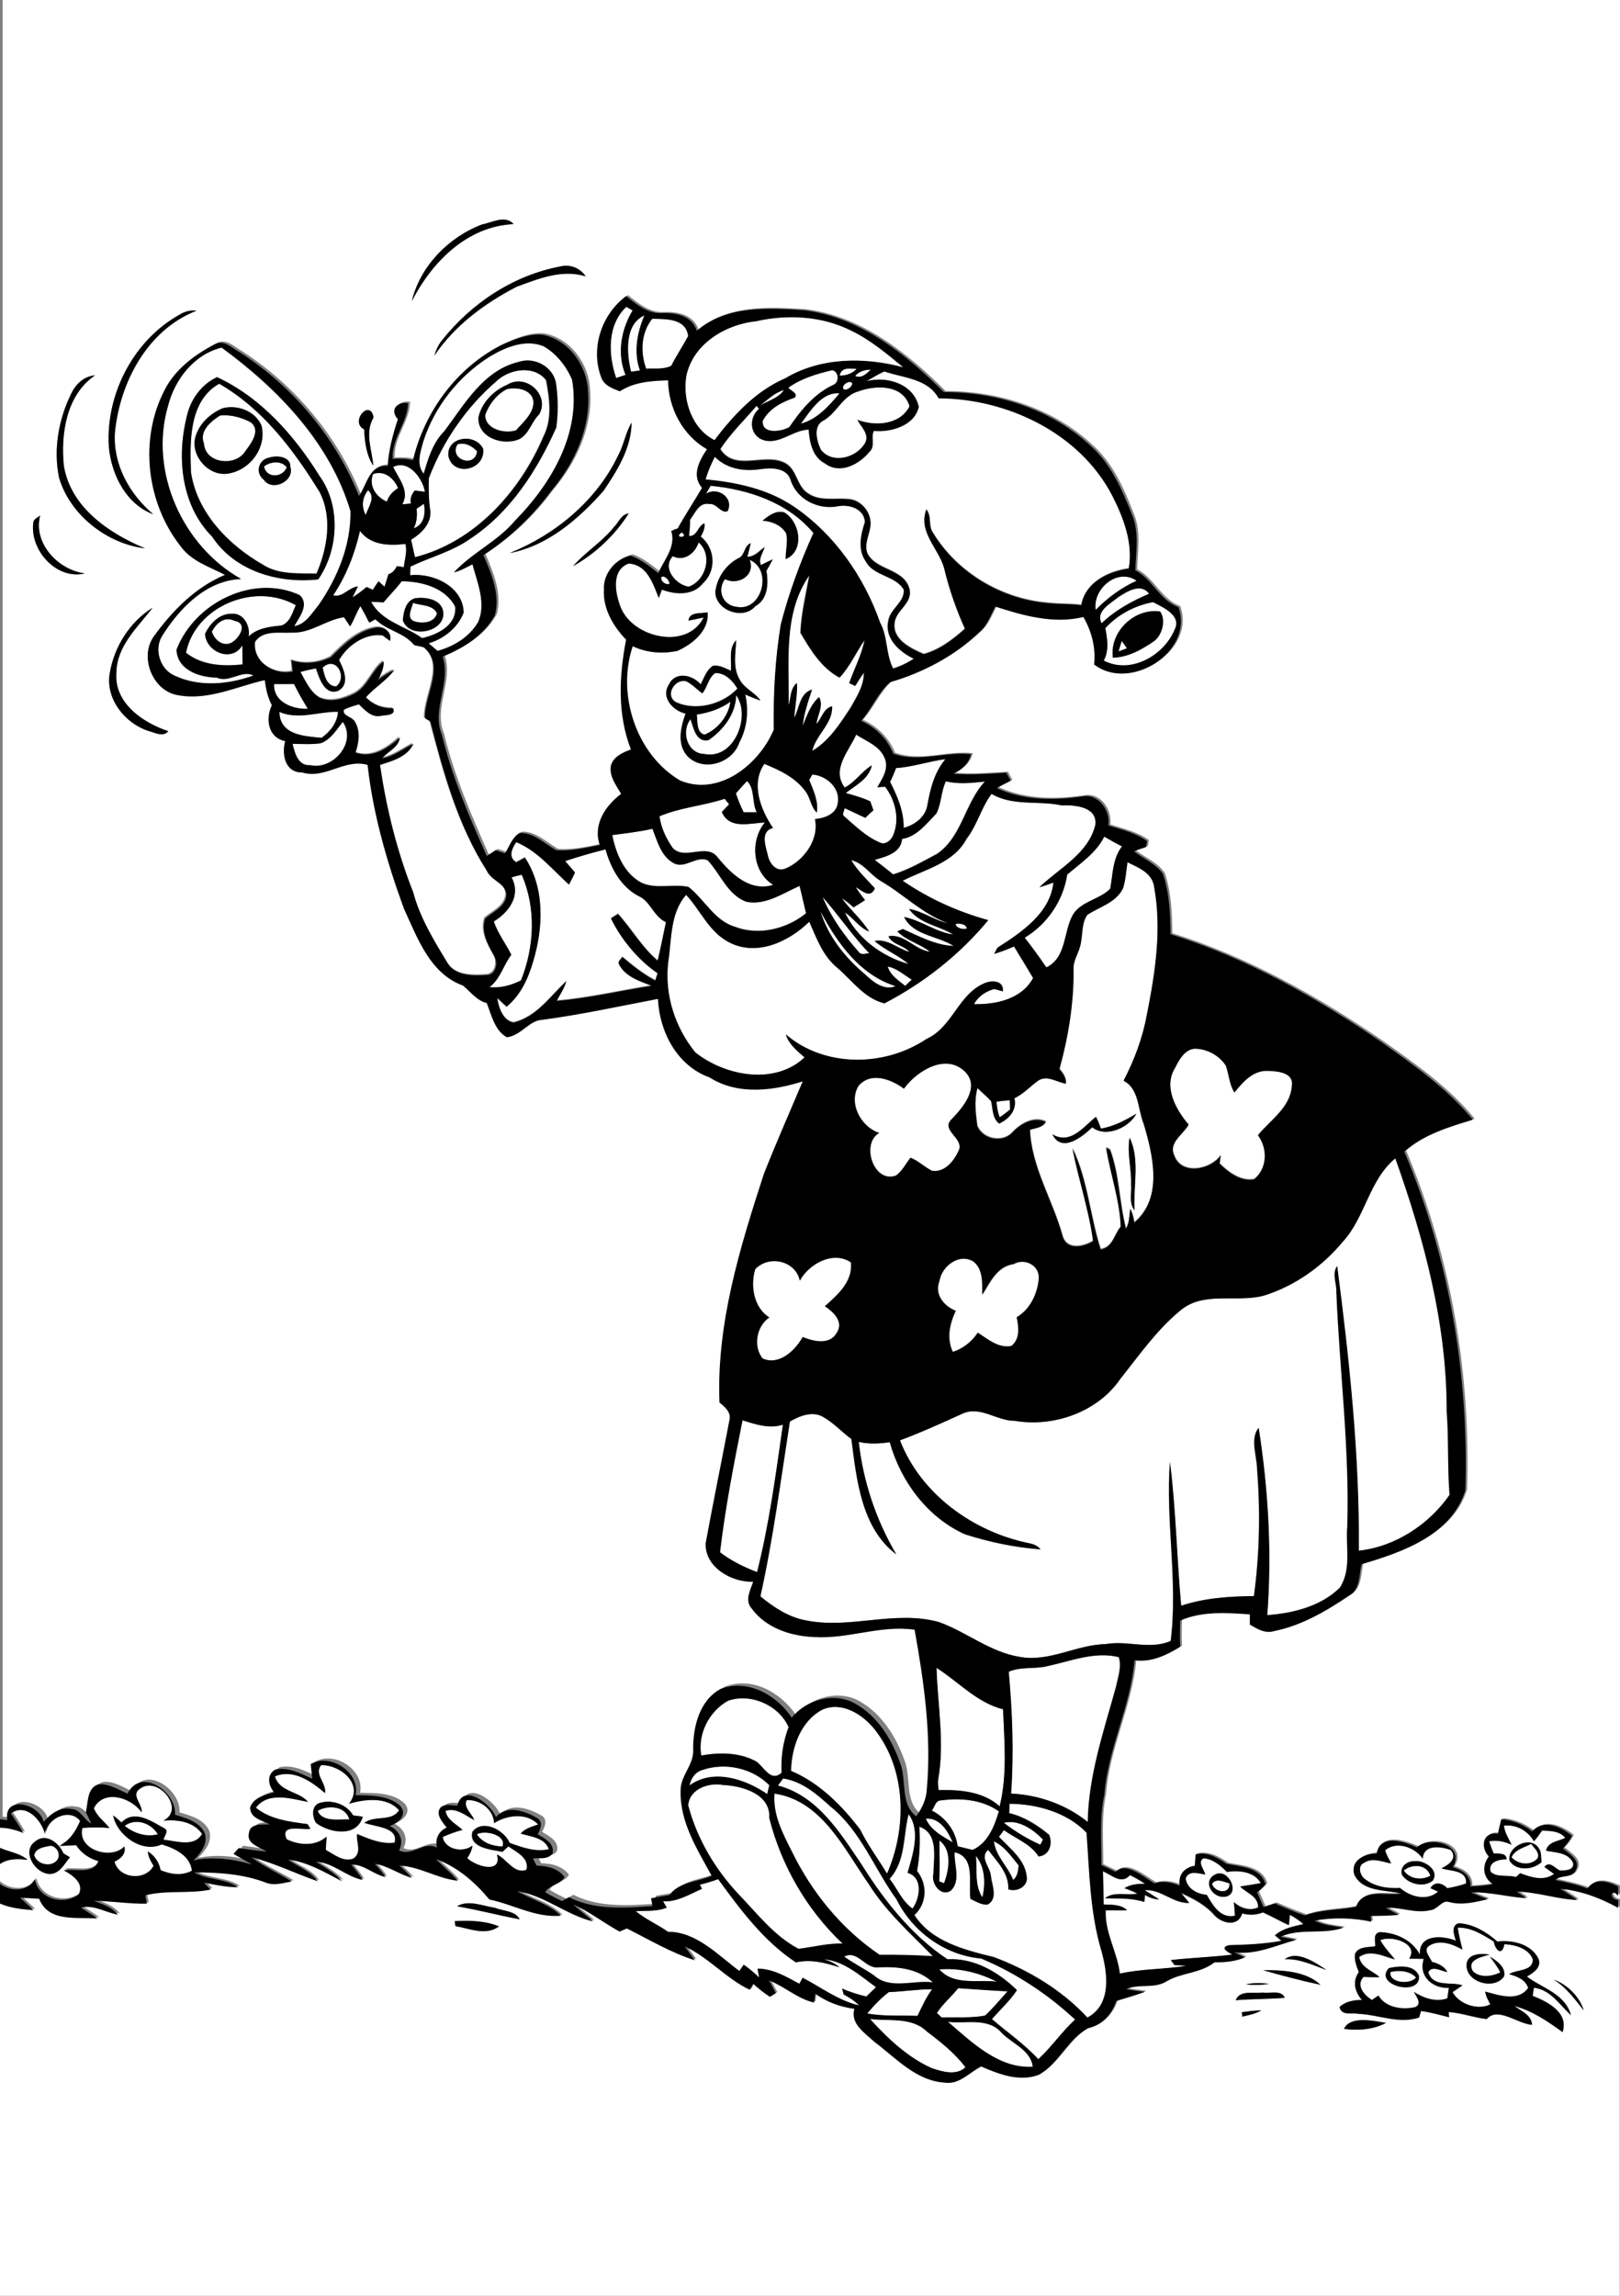 <?xml version="1.0" encoding="utf-8"?>
<!-- Generator: Adobe Illustrator 21.0.2, SVG Export Plug-In . SVG Version: 6.00 Build 0)  -->
<svg version="1.2" baseProfile="tiny" id="Layer_1" xmlns="http://www.w3.org/2000/svg" xmlns:xlink="http://www.w3.org/1999/xlink"
	 x="0px" y="0px" viewBox="0 0 621 880" overflow="scroll" xml:space="preserve">
<rect x="0" y="0" width="621" height="880" fill="#808080" stroke="none"/>
<path fill="#FFFFFF" d="M363.4,775c6.9,0.8,15.4-1.8,20.5,4.2c4.1,4.2,11.2,6.5,12,13.1C382.9,793,372.6,782.9,363.4,775
	 M333.5,773.9c7.3,0.9,16-0.8,21.8,4.8c5.4,4,10.7,8.3,14.8,13.7c-3.5,3.3-8.7,1.8-12.8,0.4C348,788.7,340.3,781.3,333.5,773.9
	 M340.7,763.6c5.6-0.2,11.1-1.2,16.7-1.1c-2.4,3.1-3.9,6.7-5.6,10.2c-6.5-0.2-13,0.3-19.3-0.9C334.9,768.8,337.6,766,340.7,763.6
	 M367.3,762.1c6.3,0.4,12.6,0.9,19,1.2c-2.8,3.2-5.5,6.4-8.6,9.3c-5.5,1-11.1,0.5-16.7,0.7c-0.5-0.4-1.4-1.3-1.8-1.7
	C361.4,768.1,364.7,765.4,367.3,762.1 M533,755.9c3.2-0.8,7.5-0.5,9.8,2.1C540.6,760.9,532.3,760.1,533,755.9 M360.1,754.9
	c7.6-0.7,15.2,1.3,22,4.7C374.8,758.7,365.6,761.2,360.1,754.9 M323.6,750c5.3-2.7,8.1,5,13.4,4c7.5-0.3,14.8,0.6,20.6,5.8
	c-7.5-1-16.4,3-22.6-2.7C331.3,754.6,327.2,752.6,323.6,750 M532.4,754.4c-6.1,6.6,12.5,11.2,11.5,2.9
	C542,752.9,536.1,753.6,532.4,754.4 M529.1,743.7c4.4-2.1,14.9,1.3,11.1,7.2c1.9,0,3.7,0,5.6,0.1c-2.2,6.6,3.3,11.3,9.6,11.1
	c-0.2,1.3-0.4,2.7-0.6,4.1c-4.4,1.5-9,0-12.8-2.5c0.9,1.7,3.2,4.4,0.6,5.8c-4.9,1.2-11.4,0.2-14.2-4.4c-0.8,0.5-1.6,1.1-2.5,1.7
	c-2.9-1.8-6.3-5.6-3.2-8.9c2,0.1,4.1,0.1,6.1,0.1c-2.8-2.5-7-3.5-7.8-7.7c4.2-3.1,9.3-0.3,13.7,0.9
	C532.7,748.7,530.7,746.4,529.1,743.7 M562.3,752.2c-1.4,7.4,10.4,11,14.3,5.4c0.8-3.5-2.8-6.1-5.4-7.6c1.4,1.9,2.9,3.9,4,6
	c-3.1,1.7-8.2,2.3-10.6-0.5c-2.4-4.4,3.6-5.4,6.5-6.3C568,748.8,563.4,748.6,562.3,752.2 M558.8,738.9c5.1-0.2,9.6,2.7,13.8,5.3
	c0.6,3.4,3.2,5.8,4.1,1c4.2,0.3,9.3,1.6,10.9,5.9c-0.1,4.7-6.2,3.7-9.1,5.6c3,0.9,6.2,2,7.3,5.3c-3.9,5.4-11.2,2.7-16.5,1.4
	c0.3,1.8,1.1,3.3,2,4.9c-4.8,2.4-11.9,0-14.5-4.7c1.3-0.8,2.5-1.7,3.8-2.6c-4.5-1.5-11.2,0.9-13.1-5c1.4-2.8,5-0.4,7.3-0.1
	c-1.2-2.3-3.5-3.3-5.9-3.9c-0.8-1.9-3.6-4.7-1-6.2c4-2.6,8.9-0.7,12.7,1.5C559.9,744.5,559.2,741.7,558.8,738.9 M621,727.9
	c-3.7-0.3-2.9-5,0-1.6V727.9 M464.6,722.1c1.7-2.4,4.5-0.7,6.7-0.2C471.6,726.4,465.6,725.4,464.6,722.1 M268.3,722.4
	c2.4-0.5,4.7-1.3,7-2.1c8.6,11.8,17.5,23.8,29.8,31.9c5.7-1.3,11.2,0.2,16.7,1.9c-1.8-1.5-3.8-2.5-6.1-3.1c7.9,0.6,14,6.3,20.1,10.7
	c-1.2,1.2-2.5,2.4-3.7,3.6c-3.2-0.8-6.3-1.7-9.3-3.1c0.1,0.6,0.4,1.8,0.6,2.3c2.1,1.2,4.2,2.4,5.9,4.2c-7.9-1.9-14.5-6.9-21.6-10.6
	c-0.3,0.6-1,1.8-1.3,2.3c-5-2.7-10.2-5.7-16-5.8c0.2,1.1,0.4,2.3,0.6,3.4c-1.9-1.8-3.8-3.5-5.9-4.9c-0.4,0.6-1.3,1.8-1.7,2.4
	c-8.1-6.1-16.5-15.1-27.3-15c-4-2.9-8.6-4.8-12.4-7.9c4-0.3,8.1,0.2,11.9-1.4c-0.4-0.6-1-1.8-1.4-2.4c5.4,0.3,10.1-2.7,14.9-4.8
	C268.8,723.7,268.5,722.8,268.3,722.4 M422.8,717.3c3.2,1.3,7.2,5.3,10.2,1.5c2,1,4,2,5.8,3.4c-2.7-0.1-5.5,0.1-7.9,1.6
	c1.7,0.6,3.4,1.2,5,2.1c-4.1,0.8-8.9-1-12.5,1.8c5.1,0.2,10.2-0.2,15.1,1.4c0-0.7,0.1-2,0.2-2.7c1.6,1,3.5,1.6,5.5,1.8
	c-1.8-1.2-3.8-2.3-5.6-3.6c6.3-0.5,10.9,5.1,17.1,4.9c-1-1.3-2.1-2.6-3.1-3.8c4.8,2.2,9.5,4.6,13,8.7c3,3,9,4.3,10.4-0.9
	c2.7,0.7,5.4,0.7,8-0.4c3.4,1.5,6.6,3.3,9.9,4.9c0.1-1.3,0.3-2.7,0.4-4c1.8,1,3.7,2.2,5.2,3.6c-3.8,1-7.9,1.6-10.9,4.3
	c0.8,0.7,1.6,1.4,2.5,2.1c-6.7,1.2-13.5,1.5-20.2,1.7c-3.6,0.9-0.2,2.7,1.4,3.6c-7.8,0.9-15.7,1.2-23.6,2.1c0.3,0.5,1,1.4,1.4,1.9
	c1.5,0,3,0.1,4.5,0.3c-8.4,1.4-17.1,1.1-25.5,3c-0.9-8.3-5.9-15.9-5.4-24.3c2.7,0,5.5,0.1,8.2,0c-2.4-2.3-5.9-2.1-9-2.2
	C423,725.8,422.9,721.5,422.8,717.3 M538.1,717c3.2-2.6,8.8-2.5,10.2,2C544.9,720.8,540.5,720.3,538.1,717 M466.3,718.3
	c-5.9,2.4-1.6,9.7,3.6,8.7C475.5,725.7,471,716.6,466.3,718.3 M461.3,712.3c3.6,0.2,6.6,2.8,9,5.3c4.5-0.7,10.5-0.2,13,4.3
	c-2.6,0.5-5.3,0.9-7.9,1.3c2.5,2.6,6.9,3.6,6.9,8c-3.3,1.5-6.7,0.3-9.3-2c0.1,1.7,0.3,3.5,0.4,5.2c-5.5,1.2-8.4-4.1-10.8-8
	c-3.6-0.3-7.6-2.3-8.1-6.3c1.2-3.3,5-1.9,7.5-1.5C461.6,716.5,458.9,713.7,461.3,712.3 M374.1,711.4c3.6,4.4,3.7,10.6,2.5,15.9
	C373.5,722.8,374.6,716.6,374.1,711.4 M515.2,777.7c5.4,0.7,11.2,0.3,16.1-2.3C526.5,774.6,517.5,772.6,515.2,777.7 M476,771.3
	c0,0.4,0.2,1.2,0.2,1.7c2.5-0.6,5.1-1,7.3-2.4C481,770.6,478.5,771,476,771.3 M473.7,766.7c6.3-0.5,12.6-0.4,18.8-1
	c-1.4-3.2-5.7-1.5-8.5-2C480.6,764.2,475.2,762.7,473.7,766.7 M477.6,760.6c2.9,0.4,5.9,0.3,8.9-0.2
	C483.5,760.1,480.5,760,477.6,760.6 M595.6,758.8c4.8,3,8.1,7.5,11.5,11.8C605.3,765.2,600.9,760.8,595.6,758.8 M484.2,755.2
	c7.2,2.1,14.6,4,22,5.6C500.8,755.6,491.6,755.1,484.2,755.2 M492.5,751c5.7-0.3,10.8,2.3,16,4.1C504.2,752.3,497.3,747.4,492.5,751
	 M558.1,743.9c-5.2-2.1-14.3-2.6-13.8,5.4c-3-5.6-9.2-8.5-15.3-8.6c-2.7,0.4-1.7,3.5-1.8,5.4c-2.7,0.5-6.5-0.1-7.8,3
	c-0.2,2.4,0.6,4.7,1.5,6.9c-2.6,3.5-1.5,7.7,1.2,10.7c-3.1,0-6.2,0.5-8.6,2.7c0.8,3.5,4.7,2,7.3,2.6c7.7,0.3,15.5,4,23.2,1.4
	c0.2-0.6,0.5-1.9,0.7-2.5c3.7,0.5,7.2,1.5,10.8,2.4l-0.2-2c5,0.4,9.7,2.2,14.6,2.7c4.3-4.9,11.7,1.9,17.4,2.2
	c-0.3-3.8-4.1-5.2-6.8-7.2c6.9,1.8,12.8,5.9,18.5,10c2.4-7.6-5.8-11.6-11.5-13.9c0.1-0.8,0.4-2.3,0.5-3.1c6.4,0.7,9.8,6.5,14.2,10.5
	c-2.3-8.2-11.1-10.3-16.9-14.8c2.7-1.5,6-3.8,4.2-7.3c-3-5.2-9.9-6.8-15.5-6.1c-4.2-3.6-9.3-6.8-14.9-7
	C556.2,738.1,557.4,741.8,558.1,743.9 M174.3,736.4c0.1,0.5,0.2,1.4,0.3,1.9c5.4,1,11.7,3.9,16.7,0.1
	C185.9,736.3,180,736.1,174.3,736.4 M175.2,730.7c8.1,1.4,16,3.4,24,5c-1.6-3.3-6.3-3.1-9.4-4.4
	C185.1,730.6,179.6,728.1,175.2,730.7 M97,711.5c8.8,2.2,16.9,6.3,25.4,9.2c-2.8-4-7.6-5.5-11.4-8.3c7.5,0.8,14.1,4.9,20.7,8.3
	c-2.8-3.2-6.5-5.2-10-7.5c6.7,0.5,11.6,5.7,17.9,7c-1.2-2.1-2.9-4-4.4-5.9c5-0.1,8.6,3.8,13.2,4.8c-1.3-1.8-2.7-3.4-4.1-5.1
	c5.1,0.8,9.3,4.1,14.2,5.4c-1.5-1.7-3.1-3.2-4.7-4.7c7.8,0.5,14.6,5,22.3,5.8c-2.6-3-5.6-5.5-8.4-8.3c8.2,3,14.9,8.9,20.5,15.5
	c9.2,1.9,17.8,7.1,27.4,6.2c-4.7-4.6-11.2-6.2-16.8-9.4c10.6,1.6,19,9.3,29.1,11.6c-2.4-2.3-5.2-4.1-7.5-6.5
	c6.2,2.9,11.7,7.1,17.7,10.4c0.9-0.4,1.9-0.8,2.8-1.2c8.6,4.3,16.9,9.3,26.1,12.2c-1.3-1.8-2.6-3.5-3.9-5.3
	c9.2,4.2,15.9,12.2,24.9,16.6c0.3-0.6,1-1.7,1.3-2.3c2,1.9,4.1,3.6,6.4,5c0.6-0.4,1.7-1.1,2.3-1.4c-0.9-1.7-1.8-3.3-2.6-4.9
	c6,2.3,10.9,6.9,17.2,8.5c0.1-0.8,0.3-2.6,0.5-3.4c4.5,3.2,9.6,5.1,15,5.8c-1.6,5.7,4,9.2,7.6,12.6c8.3,6.3,16.1,15.2,27.2,15.7
	c5.5,0.7,9.4-4,13.8-6.2c6.8,3,14.7,6,22.1,3.2c7.7-4.4,11.2-13.8,19-17.9c5.4-1.2,9-5.3,10.7-10.4c3.7-1,7.4-2.1,11-3.5
	c-2.4-0.3-4.8-0.6-7.2-1c4.9-2.4,10.9,0,15.6-3.1c5.7-3.3,12.9-3,18.2-7.2c4-0.1,8-0.3,11.7-1.9c-1-0.5-3.1-1.5-4.2-2
	c8.3,1.3,16-2.5,23.8-4.7c-2-0.4-4-0.8-5.9-1.2c7.6-3.5,16.3-0.8,24.1-3.5c-3.8-0.6-7.7-0.9-11.1-2.7c7.2-1.3,14.7-1.1,21.8,0.4
	c-0.1-0.5-0.2-1.7-0.3-2.2c3.6,0,7.2,0,10.8-0.4c-1.7-0.9-3.3-1.8-5-2.7c5.8-0.4,11.4,2.4,17.1,0.9c2.8-0.2,4.3-4,7.3-3.1
	c4.9,1.2,9.9,0,14.7-1.1c-2.2-0.9-4.4-1.7-6.5-2.6c7.2-0.3,14.3,1.8,21.4,2.2c-1.3-0.8-2.5-1.7-3.8-2.5c7.9,0.1,15.4,2.8,23.3,3.2
	c-2.2-1.5-4.4-2.9-6.6-4.3c7.9,0.7,15.3,3.6,22.2,7.3V880H0V728.8c4.2,2.1,8.9,2.5,13.5,2.9c-1.7-1.6-3.4-3.2-5.1-4.8
	c2.4,0.1,4.9,0.3,7.3,0.4c3.6,9.3,14.6,6.9,22.4,7.6c-2.1-1.5-4.2-2.9-6.4-4.2c5-1.3,9.4,1.9,14.2,2.7c-2.3-2.9-5.8-4.1-9.2-5.3
	c6.8,0.1,13.5,1.2,20.3,1.1c-0.2-1.1-0.4-2.1-0.6-3.2c8.2-2.1,16.7-0.5,25-2.2c-0.8-0.9-1.7-1.8-2.5-2.7c4.3,0.9,8.6,1.8,13.1,1.8
	c-5.1-3.5-11.7-2.7-16.9-5.7c9.3,0,18.9,0.6,27.7,4c3.2,1.2,6.5,0.1,9.7-0.5C107.4,717.5,101.8,715.2,97,711.5 M579.4,711.9
	c1.5-3,4.8-3.7,7.6-5.1c1.1,1.6,3.4,3.3,2.4,5.5C586.9,715.3,581.8,714.8,579.4,711.9 M542.4,713.4c-2.9-0.1-5.9,2-5,5.2
	c2.3,3.6,8.1,5,11.7,2.4C552,717.1,546,713,542.4,713.4 M531,709.2c4.3-3.7,11.4-1.3,14.3,3.2c0.3-5.7,6.9-4.7,10.7-3.4
	c2.8,3.3-0.6,5.7-3.5,7.1c3.5,1.1,9.9,0.6,9.4,5.8c-2.3,0.9-4.8,1.4-7.2,1.8c-1.8-2-5-2.7-6.4,0c0.7,0.3,2.2,1,2.9,1.3
	c-4.2,3.8-10.7,2-14.6-1.4c-4.8,0.3-9.9-0.5-13.7-3.6c-1.8-1.5-2.6-5.1,0-6.1c3.3-2,6.9-0.2,10.3,0.3
	C532.5,712.6,531.3,711,531,709.2 M19.3,707.5c2.4,0.1,4.2,3.2,2.7,5.3c-2.2,3.1-7.9,1.9-8.9-1.8C13.7,708.2,16.9,707.9,19.3,707.5
	 M381,705.8c4.2,1.9,6.7,5.9,9.5,9.3c-0.3,2-0.5,4.2-2.1,5.6C386.4,715.5,381.6,711.4,381,705.8 M360.1,705.5
	c5,3.6,3.7,11.3,1.8,16.4c-0.5-0.2-1.4-0.6-1.9-0.7C360.4,716,360.1,710.7,360.1,705.5 M182.8,703.1c3.4-1.8,11.6,0.4,9.8,4.7
	C188.8,707.6,184.8,706.4,182.8,703.1 M578.7,713.3c2.7,4,8.9,3.5,12.2,0.5c-0.2-1.8,0.1-3.9-1.1-5.4
	C586.7,703.4,577.5,707.9,578.7,713.3 M576.5,699.8c4.8-0.6,9.2,2,11.6,6c1.1-1.3,2.1-2.7,3.1-4.1c3.1,0.1,6.8,0.1,8.9,2.8
	c-2.7,1.3-6.6,1.4-7.4,4.9c3.6,0.7,8.7,0.7,10.4,4.7c0.5,2.8-3.1,2.9-5,2.9c-2-0.8-4-3.9-6-1.4c1.2,0.9,2.5,1.8,3.7,2.7
	c-3.9,2.9-9,1.3-13-0.3c-0.4,0.4-1.2,1.1-1.6,1.5c-3.1-0.9-7.2,0.4-9.7-2c-1.2-3.8,3.3-4.8,6.1-4.8c-0.1-2.7-3.1-2.1-5-2.3
	c-0.6-1.5-1.2-3-1.7-4.6c3-0.6,5.9,0.1,8.6,1.3C578.3,704.7,576.8,702.4,576.5,699.8 M384.8,698.7c5.6-1.4,11.3,2.4,15,6.4
	c-0.3,0.5-0.8,1.5-1,2C393.8,704.9,389.1,702,384.8,698.7 M47.8,699.9c4.1-3.3,10.3-1.1,12.7,3.2C56,704.3,51.4,702.8,47.8,699.9
	 M354.9,697.1c5.4-0.4,8.5,4.8,10.3,9.1C361.3,703.9,356.7,701.5,354.9,697.1 M348.3,695.4c4.7,6.4,1.6,15.5-0.4,22.4
	c6,1.8,4.9,9.7,1.9,13.7c-4.1-2.8-5.9-7.6-8.8-11.4C347.3,713.5,346.2,703.8,348.3,695.4 M121.8,694.1c3.9-2.3,10.7-1.8,12.1,3.3
	C130,697.3,123.4,698.5,121.8,694.1 M13.7,705.7c-5.8,3.7-0.3,12.5,5.3,12.6c3.8,0.1,5.7-3.9,7.8-6.4c-0.6-0.4-1.9-1.1-2.5-1.5
	C22.8,706.5,17.7,702.6,13.7,705.7 M4.8,694.5c5.7-4.1,11.7,2.5,13,7.9c0.7-5.9,9.6-10.2,13.5-5c-1.7,4-4.1,7.6-8,9.6
	c2.2-0.1,4.3-0.2,6.5-0.3c2,3,5.1,5,8.5,6.1c-2.1,5.2-9,2.7-13.3,3.5c3.3,1.8,8.1,5,5.7,9.3c-5.8,4.3-15.2,1.7-16.8-5.8
	c-2.9,5.1-10,4.8-14,1.2v-6.5c3.1-2.2,6.9-2,10.6-1.6c-3-2.7-7.1-3-10.6-4.6v-8.2c3.4-0.2,6.6,0.7,9.7,2
	C8.1,699.5,6.5,697,4.8,694.5 M387,691.4c10.6,0.1,22,3.3,29.6,11c1.2,15.1,1.3,30.6,5.7,45.3c2.4,8.6,3.9,20.5-5.4,25.6
	c-9.7-10.5-22.5-18.2-35.9-23.2c-11-2.7-23.9-5.9-30.4-16.1c4.8-4.5,5.1-11.8,1-16.9c1-5.6,1.2-11.3,0.9-17c7.5,2.7,5.4,11.9,5.4,18
	c-1,3.7,2.8,9,6.7,6.5c3.9-3.9,1.1-9.9,1.4-14.7c8.3,1.9,5.2,11.7,6.1,17.9c2.1,0.9,4.2,2.5,6.7,2.1c3.8-2.3,1.5-7.4,1.1-10.9
	c-0.3-3.4-4.5-7.1-1-10c3.4,4.5,8,9,7.7,15.1c3.4,1.2,7.9-1.2,7-5.1c-0.8-6.4-6.5-10.5-10.6-15c0.6-0.9,1.2-1.7,1.9-2.6
	c4.4,3.3,10.2,5.2,13.3,10.1c4.2-0.3,5.5-4.9,4-8.3c-4.5-3.7-9.5-6.9-15.3-8.3C386.9,694.1,387,692.3,387,691.4 M357.2,694
	c1-1.2,1.3-3.3,2.8-3.8c7.8-1.1,16.2-0.6,22.9,4.1c-1.7,5.8-4.2,12.2-10.1,14.8c-1.9-0.5-3.8-1-5.7-1.4
	C366.3,701.7,362.5,696.7,357.2,694 M178.9,690c5.1-0.2,10.3,3.6,10.5,8.9c5-3.2,12.5-4.1,16.9,0.5c-2.4,0.9-5,1.5-6.7,3.5
	c3.9,1.2,9.2,1.5,10.8,6c-5.2,1.2-10.2-0.7-15-2.4c-2.2-4.9-10.3-9.3-14.3-4.3c-1.6,6.3,7.2,6.8,11.5,7.7c0.8-0.7,1.5-1.4,2.3-2.1
	c3,2.2,8.1,4.3,6.9,9c-4.7,1.8-7.5-4.1-11.3-5.9c2.1,7.7-8.1,4.5-11.4,1.4c1-1.5,1.8-3.1,2-4.8c-3.4,2.9-10.6,1.6-11.4-3.3
	c2.5-1.1,5-2,7.6-2.7c-2.3-2.2-6-3.8-6.5-7.3c4.1-1.4,7.6,1.8,11,3.5C180.9,695.1,177.5,692.7,178.9,690 M296.9,687.5
	c18.2,2.8,26.6,21.1,36.1,34.7c6.6,10.6,16,18.8,24.6,27.7c-6.8-0.4-13.6-0.6-20.4-0.5c-14.6-9.9-26-23.9-33.7-39.7
	C300,702.7,296.2,695.4,296.9,687.5 M53.7,685.6c6.8-5.1,17.6,7.8,8.9,12.2c5.3-0.5,11.5,0.4,14.8,5.1c-3.1,5.3-9.9,2.7-14.8,2.2
	c0.2-1.3,2-3,0.6-4.2c-5-2.7-11.6-7.6-16.7-2.4c-1-0.9-2.1-1.8-3.2-2.7c1.4,7.6,11.1,14.6,18.6,11.1c5,1.5,10.9,4.3,11.6,10.1
	c-3.8,2-8.2,1.4-12-0.2c-0.5-3-2.3-5.6-4.9-7.2c0.1,2,1.1,3.8,2.2,5.5c-3.1,6-13.3,5-15-1.6c2.3-1.1,4.5-2.9,3.8-5.8
	c-5,5.3-18.2,1.2-16.1-7.1c3.5-0.3,7-0.3,10.4,0c-2-2.5-4.9-4.5-6-7.6c3.8-7.4,14.4-4.1,18.3,1.6C54.7,691.5,49.9,688,53.7,685.6
	 M263.8,692c0.5-6.3,7.9-8.8,13.3-7.8c7.5,0.4,18.3,3.5,17.8,12.7c4.6,18.2,14.4,35.1,28.1,48.1c-5.7-0.2-11.3,1.3-16.9,2
	c-9.1-4.8-15.5-13.2-22.6-20.5C274.2,716.8,267.2,705,263.8,692 M300.2,681.7c7.3,1.1,13,6,18.3,10.9c11.7,9.3,16.8,23.8,25.3,35.6
	c6.1,12.3,18.6,21.3,32.4,22.6c13.2,5.5,25.5,13.6,36,23.4c-5.1,4.7-9,10.5-14.1,15.2c-5.4-5.8-11.9-10.3-17.8-15.4
	c3.3-3.7,6.9-7,9.6-11.1c-7.1-6.9-16.4-12.3-26.6-11.8c-13.8-9.2-24.3-22.6-33-36.4c-8.2-12.2-16.8-26.3-32-30.2
	C298.7,683.8,299.7,682.4,300.2,681.7 M269.4,678.4c8.6-2.9,19-0.8,25.5,5.9c-0.3,1.1-0.5,2.3-0.8,3.4c-8.4-5.8-20.8-10-29.8-3.3
	C264.9,681.6,266.5,679.2,269.4,678.4 M122.2,691.2c-2.9,1.3-2.5,5.3-1.1,7.5c5.3,3.9,15.5,5.6,17.9-2.4c-1.3-0.2-2.5-0.3-3.7-0.5
	C132.8,691.5,127,689.6,122.2,691.2 M124.6,687.3c0.6-3.8-4.3-7.3-1.6-10.7c7.5-0.2,16.6,7.4,10.7,14.8c6.1-1.8,14.7-2.8,19.2,2.5
	c-2.9,4.6-9.3,1.9-13.3,4.8c3.9,1.5,13.2,1.6,11.6,7.6c-5.1,0.7-9.9-1.4-14.4-3.3c-0.4,3.2,2.1,7-1.4,9.4c-3.9,1.5-7.4-1.6-10.6-3.3
	c0.1-1.7,0.2-3.4,0.3-5.1c-4.2,3.8-10.5,3.3-15.3,1c-2.6-6.1,5.8-3.4,9.1-4c-0.3-0.4-0.8-1.3-1.1-1.8c-6.8-0.8-14.4-1.8-19.8-6.3
	c4.8-6.3,13.5-3.5,20-2.2c-3.4-4.2-10.9-3.7-12.7-9.8C112.6,678,119.4,682.9,124.6,687.3 M315.3,655.3c7.5-3.2,15.3,1.8,20,7.5
	c12.3,15.5,12.5,37.9,4.8,55.4c-3.4-5.6-7.4-10.9-10.3-16.9c-7.1-9.3-15.6-17.9-26.5-22.5C303.4,669.8,306.9,659.7,315.3,655.3
	 M279.1,651.9c8.8-3,19.4,1.7,23.2,10.1c-2.1,5.6-3,11.5-2.7,17.5c-4.1,3.8-6.7-2.1-9.7-4.3c-6.4-3.6-14-3.6-21.1-2.3
	C267.4,664.5,271.8,655.9,279.1,651.9 M359,639.3c8.4,5.4,15.6,13.4,25.5,15.8c0.5,12.3,1.7,25.1-1.3,37.2
	c-6.4-5.7-15.3-6.4-23.4-6.2c-0.1-1.3-0.4-2.6-0.2-3.9C362.2,668,359.4,653.6,359,639.3 M401.7,638.6c8.9-1.9,18-5.7,27.1-3.4
	c1.2,3.7-0.4,7.7-1.1,11.5c-4.7,17-10.5,33.9-10.8,51.7c-8.3-6.7-18.8-10.4-29.4-10.9c1.1-15.5,0.5-31.2-0.9-46.7
	C391.4,638.7,396.7,639.9,401.7,638.6 M276,595c2-17,5.3-33.8,8.7-50.6c5,1.5,10.3,3.3,15.5,1.7c-2.7,18.9-5.3,37.9-9.9,56.5
	C285.1,600.7,280.3,598.3,276,595 M360.1,491.1c0.9-5.8,7.8-10.9,13.3-7.4c3.6,3,3.3,8.3,3.3,12.6c3-4.8,5.6-10.8,12-11.7
	c4.2-2.4,9.9,0.4,9.7,5.5c-0.5,5.7-3.3,11.9-8.5,14.9c0.8,3.8,1.3,8.2-2,11c-4.9,1-9.1-2.6-12.9-5.1c-2.3,3.5-5.6,6.1-9.6,7.4
	c-2.5-5.1-1.3-10.9,1.1-15.8C361.8,500.6,358.1,496,360.1,491.1 M306.6,490.9c3.5-6.5,12.8-11.6,19.6-7c0.8,7.4-5,12.4-10,16.8
	c3.3,2.1,7.3,5.9,4.6,10.1c-2.6,4.9-8.9,3.4-13.1,1.7c-2.9,5.2-9.1,11-15.4,8.2c-3.7-4.6-2.3-12.4,2.6-15.7
	c-6-3.8-7.4-12.1-5.4-18.5C294.8,481,305,483.2,306.6,490.9 M514.8,475.9c8.6-9.4,10-23.6,20-31.9c11.1,31.1,19.8,63.7,19.7,97
	c0.9,10.6,0.3,21.3,1.1,32c-7.9,11.4-20.9,19.9-34.8,21.4c0.2-36.5-3.7-72.9-8.3-109.1c-2,2.9-0.2,6.5-0.3,9.7
	c1.2,30,5.1,59.9,4.2,90c-0.7,7.9,1.7,16.4-2.8,23.5c-7.2,7.2-18,9.9-27.9,10.6c1.9-24,0.4-48.1-3.3-71.8
	c-3.4,4.2-0.7,10.5-0.6,15.6c1.3,16.3,1,32.7-1.2,48.9c-9.4,0.1-18.9,0.7-27.9,3.7c-1.6-18.3-2-36.9-4.3-55.1
	c-1.7,22.8,3.2,45.8,0.3,68.6c-8,3.5-16.6-0.3-24.9,1.2c-11.2,0.2-21.6,7-33,4.9c-11.3-1.8-20.3-9.4-30.8-13.3
	c-16.8-4.8-34.2,2.8-51.2-0.7c-6.6-1.2-12.3-5-17.4-9.2c4.9-22.1,7.8-44.6,11.3-67c3.7-2.3,8.7-4.2,12.9-1.7c4,2.3,7,5.7,10.7,8.4
	c2,15.5,3.8,34.1,17.2,44.2c-7.8-13.2-12.6-27.9-14.4-43.1c3.9,0.9,7.9,0.7,11.9,0.1c4.2,15,14.4,28.8,28.8,35.3
	c9.4,3.1,19.2,5.1,29,5.8c-1.1-1.5-2.8-2.1-4.6-2.4c-21.3-4.4-41.3-18.8-49.3-39.4c8.1-3.1,16-6.6,23.9-10.2
	c6.8-3.2,13.1,2.7,20,2.7c14.9,2.6,31.9-3.3,40.6-16.1c7.2-9.1,13.9-18.7,22.9-26.1c9-7.7,21.7-2.9,32.2-5.8
	C496.5,492.8,507,485.4,514.8,475.9 M382,422.3c1.7-0.2,3.4-0.4,5.1-0.6c0,0.9,0.1,2.7,0.1,3.5c-1.3,1.1-2.6,2.1-4,3
	C382.5,426.3,382.1,424.3,382,422.3 M346.5,417.3c5-6.9,16.2-13.8,23.6-6.5c5.7,5.8-0.9,13.6-5.2,18.1c-4.5,4.2,4.6,7.2,2.8,11.8
	c-1.8,4-5.4,8.8-10.4,8c-2.9-1.4-5.1-3.8-8.2-5c-1.8,2.3-3.1,5.1-5.5,6.8c-8.6,3.3-13.7-12.2-6.5-16.3c-7-2.3-12-11.5-7.9-18.1
	C333.9,410.7,341.6,413.6,346.5,417.3 M450.4,409.4c1.7-3.2,3.7-7,7.6-7.7c4.7,0,9.4,2.6,12,6.5c1.3,3.4,1.3,7.2,3.3,10.3
	c3.2-4,7.1-8.4,12.7-8.3c3.6,0.1,10.2,0.5,9.3,5.7c-0.5,8.4-8.4,13.3-13,19c3.8,5,3.7,12.8-1.5,16.9c-5.1,0.9-9.8-2.6-13.2-6
	c0.1-0.8,0.3-2.4,0.4-3.2c-3.9,5.6-15.1,7.8-17.8,0.1c-2.3-5,3.4-8,5.5-11.8C450.8,425.4,445.9,416.6,450.4,409.4 M340.3,370.5
	c3.6,0.6,6.2,3.2,9.2,5c-0.8,0.8-1.7,1.6-2.5,2.4C344.4,375.8,341.3,373.9,340.3,370.5 M366.3,354.2c1.3-0.5,4.2,0,4.3,1.7
	C369.3,356.5,366.5,355.8,366.3,354.2 M314.5,349.3c6.4,12.1,15.1,24.3,28.8,28.7c-4.6,1.8-8.7-1.7-11.8-4.6
	C323.9,367,317.4,358.9,314.5,349.3 M315.3,343.8c6.2,7,11.5,14.8,17.9,21.6c-1.3,0-3.1,0.8-4-0.5
	C323.5,358.7,318.6,351.6,315.3,343.8 M196.1,336.3c1.3-0.3,2.6-0.7,3.9-1c5.5,12.8,4.8,27.7-0.3,40.5c-3.8,1.9-7.9,3-12.1,2.6
	c4.2-3.1,5.3-8.4,8.4-12.4c-2.1-4.4-5.2-8.2-6.7-12.8C195.2,349.5,199.8,343.2,196.1,336.3 M433,436.1c-1.1,6,0.8,11.9,0.6,17.9
	c0.3,3.3-1,7.1,1.3,9.9C434.4,454.8,437.1,444.3,433,436.1 M422,432.6c-0.6-1.5-1.2-3-1.9-4.5c-4.9,3.9-9.8,10.8-16.7,6.7
	c3.6,7.3,11.4,0.9,15.3-2.7c5.2,4.2,14.2,0.1,16.9-5.2C431.4,429.4,427,431.8,422,432.6 M432.2,330.5c4,2,9.5,4,10.3,9.1
	c3,16.3,0.4,33-2.8,49.1c-1.6,8.8-4.7,17.3-8.9,25.2c6,3,5.4,11,7.7,16.5c3.6,12.2,7.5,28.5-3.6,37.9c-0.3-1.8-0.7-3.6-1.6-5.2
	c-0.3,2.6-0.3,5.3-1.6,7.6c-2.6-9.9-2.5-20.6-6.1-30.3c-0.4-0.2-1.1-0.6-1.5-0.8c1.6,10.1,5.2,20,5.6,30.3c-2.6,3-3,7.9-7.7,8.7
	c-4.1-12.7-5-26.8-10.8-38.7c2.3,11.9,6.3,23.4,7.9,35.5c-3.8,2.3-10.1,3.7-11.7-1.9c-3.8-13.7-12-26.4-12.5-40.8
	c2.2-0.7,4.8-0.8,6.1-3c-4.6-2.2-9.6,0.6-12.8,4c-3.7,4.3-11.4,2.8-13.5-2.4c-0.6-4.8-1.3-9.8,0.1-14.6c1.7,1.7,3.6,3.2,5.2,5
	c0.7,3,0.4,6.5,3.1,8.6c3.8-1.6,7-5.2,5.8-9.7c3.6-1.6,6.1-4.7,9.4-6.9c3.4-2,7,0.8,10.4,1.3c0.1-2.2-1.1-3.9-2.5-5.5
	c3.4-12.4,5.5-25.1,5.4-38c-0.3-3.3,1.8-6,2.5-9c1.2-4,0.4-8.6,2.8-12.2c4.8-3.1,11.1-4.7,13.7-10.2
	C431.5,337.3,431.7,333.9,432.2,330.5 M326.3,329.7c4.7,1.1,7.3,5.5,11.1,7.9c9,5.2,16.2,12.8,26,16.3c-5.3-1.1-9.7-4.6-15-5.5
	c3.8,5.7,11.4,6.3,16.9,9.8c-6.7-0.9-12.2-5.4-18.8-6.7c3.5,7.1,12.9,7.2,19,11.1c-7-0.2-13.3-3.7-19.5-6.5
	c-0.5,0.2-1.6,0.6-2.1,0.9c3.5,3.6,8.6,4.7,12.5,7.8c-5.8-0.6-10-7.1-15.9-5.9c1.5,3.3,5.8,3.3,8,6c-4.4-1.3-8.3-5.2-13.3-4.2
	c4,3.5,9,5.4,13,8.8c-10.2-2.8-19.9-10.1-24.4-19.8c3.3,2.3,5.6,5.9,9.3,7.4c-2.9-4.7-7.2-8.3-10.5-12.8c1.6,1,3.1,2.2,4.5,3.5
	c1.5-0.9,3-1.8,4.4-2.8c-1.3-1.6-2.5-3.3-3.6-5c2.6,1.5,5.6,4.6,7.4,0.5C332.2,337,328.7,333.8,326.3,329.7 M197.9,322.8
	c8.1,3.4,13.7,10.4,20.2,16c0.8-1.5,1.6-3.1,2.3-4.6c-1.3-1.4-2.5-2.9-3.8-4.4c5.1-1.7,10.3-3.2,15.5-4.5c2,7.1,5.8,14.2,12.5,17.8
	c4.8,2.1,5.9,8,10.7,10.1c-1,4.9-2,9.9-3.2,14.8c-6.1-5.1-9.9-12.1-15.2-17.9c-0.7,0.4-2,1.3-2.7,1.7c4,8.2,10.3,15.8,17.9,21
	c-0.2,0.7-0.7,2.1-0.9,2.8c-4.6-2.4-8.7-5.7-12.6-9c-0.5,0.8-1.9,1.7-1.3,2.8c2.3,4.7,7.9,6.5,12.5,8.2c-12.1,1.9-24.1,4.8-36.4,5.8
	c1.3-2.5,2.9-4.9,3.7-7.5c-6.2,5.8-11.4,13.7-20.2,15.8c-4.1-0.6-5.8-5.8-6.3-9.4c1.2,1.1,2.4,2.2,3.6,3.3
	c5.5-4.3,8.4-10.8,10.2-17.4c3.9-12.9,4.5-28-3.2-39.7c-1.1,0.6-2.2,1.2-3.3,1.8C194.7,328.6,196.3,325.3,197.9,322.8 M423.3,320.7
	c2.3,1.3,4.5,2.6,6.8,3.8c-3.7,4.7-3.5,10.7-4.5,16.2c-4,4.3-10.9,4.7-14.2,9.8c-3.8,6.6-2.3,16.6-10.3,20.4
	c-2.7-3.9-5.5-7.7-8.3-11.4c8.6-5.2,14.8-14.3,16.3-24.2C414.3,330.8,420.2,326.9,423.3,320.7 M234.7,320.1
	c5.2-0.7,10.4-1.2,15.4-2.5c1.9,4.8,3.3,10.5,8.2,13.2c4.3,2.3,8.8-3,13-1.1c5,5.2,7.6,13.3,14.9,15.9c7.3,1.4,13.9-3.3,20.3-6.1
	c0.9,3.5,1.7,7,2.5,10.5c-7.4,6-18.1,8.7-27.2,5.2c-8-2.3-11.7-10.5-17.9-15.3c-6-1.3-12.5,1-18.2-1.7
	C239.1,334.6,236.1,327,234.7,320.1 M252.8,312.9c8-3.5,16.8-4,25-6.8c0.4,0.5,1.3,1.5,1.7,2.1c-0.9,1-1.8,2-2.8,3
	c3,6.8,10.8,4.2,16.5,4c-5.8,7-4.8,19,3.2,23.9c-8.8,2.9-16.1-4.1-21.2-10.4c-4.2-5.9-12.6,1.2-17.3-3.7
	C255.4,321.5,253.4,317.3,252.8,312.9 M380.1,304.3c8.1,4.8,18,2.5,26.9,4.4c4.9-0.1,13.6,0.5,13,7.3c-2.6,11.2-13.9,16.8-21.5,24.1
	c1.8-0.5,3.6-1.1,5.4-1.8c-1.3,11.9-12.3,19.1-21.5,25c-0.3,0.6-0.9,1.7-1.2,2.3c2.6-0.7,5.1-1.8,7.6-2.8c2.4,4,4.9,8,7.3,12.1
	c-4.4,8.1-14.2,10.2-22.7,10c1.7-3,4.5-4.9,7.8-5.8c1.1,0.3,2.2,0.6,3.3,0.9c0.5-4.3-4.5-4.4-7.3-3c-9.8,4.3-12.1,16.8-21.9,21.2
	c-16,10.8-39.1,11.1-54-1.7c1.2,3.8,4.4,6.3,7.2,8.8c-11.4,10.8-30.5,7.1-41.9-1.9c-7.8-9.6-11.9-22.1-10.4-34.5
	c1.3-8.7,0.6-18.9,6.9-25.9c5.3,5.7,8.4,13.5,15.4,17.6c10.8,6.5,23.6,0.7,31.8-7.3c2.8,6.3,5.3,13.2,10.8,17.7
	c5.7,4.9,10.4,11.7,18,13.6c15.1-7.9,28.9-18.7,39.8-31.9c-11.7-3.3-22.8-8.3-32.8-15.1c8.6-4.4,19.7-6.8,24.5-16.1
	C374.6,316.3,376.1,309.6,380.1,304.3 M358.9,311.9c2-3.8,1.8-8.5,3.6-12.5c4.9,1.3,10,0.6,15,0.1c-7.7,8.2-8.8,21.1-18.3,27.7
	c-5.5,2.9-10.9,6.1-16.9,7.9c-2.3-1.9-4.7-3.7-7.1-5.6c4.3-1.2,10.2-2.6,10.5-8C351.4,320.7,355.1,315.7,358.9,311.9 M282.1,304.1
	c1.4-1.6,2.8-3.2,4.2-4.8c3.1,3,1.8,8.2,3.7,12c-1.7,0-3.3,0-5,0C283.9,309,282.9,306.6,282.1,304.1 M293,292.8
	c5.9,2.4,12,5.2,15.8,10.5c1.9,2.5,2,5.9,4.3,8.1c0.7-4.4-1.3-8.5-2.9-12.5c0.3-0.5,0.9-1.6,1.2-2.1c5.5,0.3,11,5.4,9.7,11.2
	c-0.6,4-5.1,5.6-8.7,5.9c1.7,7.8-4.3,16.1-11.4,19c-3.5,1.4-6.1-2.2-6.7-5.3c-0.9-3.5-2.9-9,2-10.3
	C291.6,310.4,287.6,300.5,293,292.8 M343.5,294.4c6.4-0.4,12.5-2.6,18.9-3.4c-4.2,5-5.8,11.4-6.9,17.6c-0.6,4.5-4.8,7.7-9.1,8.7
	c0.1-6.4-2.5-12-5.2-17.6C342,298,342.8,296.2,343.5,294.4 M328.2,281.6c4,2.5,9.1,4.3,11,9.1c1.6,3.9-1,7.8-2.9,11
	c0.8,0,2.3-0.1,3-0.2c4,5.3,5.7,12.6,3,18.8c-0.9,1.9-3.1,3.7-5.2,2.5c-5.1-2.2-9.2-6.2-13.3-9.8c-1.3-0.8-0.1-2.3,0-3.3
	c2.6,1.2,5.3,2.5,7.9,3.7c1-1,2-2,3.1-2.9c-0.4-1.1-0.8-2.3-1.2-3.4c-3-1.4-6.2-2.3-9.4-3.2c3.8-3,8.9-5.5,10-10.6
	c-3.9,2.3-6.3,6.5-10.4,8.5C318.6,294.9,325.4,287.9,328.2,281.6 M131.4,276.7c5.4,7.9-3.7,18.6-12.4,16.6c-4.7,0.4-5.9-4.6-6.8-8.2
	c3.6,0,7.2,0.3,10.8-0.2C126.8,283.5,129,279.7,131.4,276.7 M107.1,272.9c7.4,3.2,14.9-0.1,22.4,0c-0.3,4.2-3,7.6-6.3,10
	C116.6,282.1,107.3,281.8,107.1,272.9 M267.1,273.9c4.6-0.7,9.1-2.2,12.9-4.9c-0.8,5.5-4.8,10.5-9.9,12.6
	C266.9,280.9,267.5,276.5,267.1,273.9 M282.2,266.5c5.8,7.9-0.7,24.9-12.3,22.5c-6.5-0.1-8.9-8.7-5.2-13.3c1.1,3.3,2.1,9,6.9,8
	C277.3,279.8,282,273.7,282.2,266.5 M105.1,262.2c2.5,0,5.1,0.1,7.6-0.1c1.6,3.3,3.4,6.4,5.3,9.5C112.3,272,104.7,269,105.1,262.2
	 M269.2,265.8c2-2.4,2.3-6.1,4.9-7.9c3.8-0.2,6.8,2.9,8.5,6c-5.7,6.1-16,8.8-23.7,5.1c-4.2-2.6-0.3-8.9,3.9-8
	C265.3,262.2,267.1,264.3,269.2,265.8 M123.7,255.9c5.1-4.8,9.7,3.7,5.2,7.2C125.1,263.1,124.3,258.7,123.7,255.9 M430,245.7
	c0.7,0.9,1.3,1.9,2,2.8c-1.1,0.4-2.1,0.8-3.2,1.2C429.2,248.4,429.6,247,430,245.7 M81.2,242.1c1.8-3.3,4.8-6,8.8-4.1
	c5.6,1,1.2,7.7-2.1,8.7C84.7,247.5,82.1,244.9,81.2,242.1 M134.2,240.1c1.6-2.5,2.5-5.4,3.6-8.2c1.2,2.1,2.4,4.2,3.4,6.4
	c0.8-0.4,1.6-0.9,2.3-1.3c4.4,4.3,11.1,5.2,14.9,9.9c1.2,0.3,2.4,0.5,3.6,0.8c8.6,7,0.3,18.2,0.5,27.2c0.5,0.3,1.6,1,2.1,1.3
	c5.1,19.7,10.7,39.9,21.7,57.2c1.6,3.9,7.6,4.7,7.4,9.5c-0.5,4.5-5.2,6.2-8.1,8.8c-1.7,5,1,9.9,3.4,14.2c1.5,2.5,1,6.6-2.1,7.4
	c-5.4,0.4-12.6,0.7-15.8-4.7c-5.2-8.6-10.5-17.2-13.1-27c-6.2-15.7-10.2-32.2-12.7-48.8c4.8-1.5,10.5-3,12.8-8.1
	c-3.9,2-7.5,4.9-12,5.6c2.3-2.7,6.3-4,6.8-8c-4.6,4.2-10.5,8.2-17,5.8c1.3-3.9,2.1-8.5-0.4-12.1c-1.2-1.7-4.4-1.7-4.1-4.3
	c1.8-1,3.8-1.5,5.8-2.1c2.3,2.1,4.9,5.2,8.4,4.4c1.7-0.3,6-0.1,4.7-2.9c-4,0.2-7.7-1.3-10.4-4.2c3.4-3.8,7.9-6.4,10.9-10.5
	c-2.3,1-4.2,2.4-6.3,3.8c1.2-2.2,2.3-4.5,2.2-7.1c-4.5,3.4-6,9.7-11.2,12.4c-4,2-9.1,3.6-13.4,1.5c-3.6-2.2-5.2-6.3-7.3-9.8
	c2-0.5,4-0.9,6-1.4c1.4,3.7,3.2,10.6,8.5,8.6c4.5-2.6,2-8.2,0.3-11.8c3.2-5.6,10-10.5,16.7-9.4c0.7,0.5,2.1,1.6,2.8,2.1
	c1.1-3.5-2.4-5.7-5.6-5.1c-6.9,1.3-12.3,6.5-17,11.3c-4.6,2.4-10.1,2.9-15.1,1.2c0.1,1.4,0.3,2.8,0.4,4.3c-7,1.7-15.4-3.6-14.4-11.4
	c3.1-4.6,9.3-3.3,14.1-3.5c7.2,0.3,13-4.9,20-5.9C132.7,237.8,133.4,238.9,134.2,240.1 M426.6,252.1c5.9-0.2,11.3-3.3,16-6.5
	c3-2.5,4.4-8.1,2.1-11.2C434.8,233,425.3,242.2,426.6,252.1 M423.7,240.8c4.7-5.3,11.4-8.8,18.3-10c3.8,2,11,5.1,8.3,10.5
	c-4.1,10-17,17.3-27.2,11.9C425.2,249.4,424.5,245,423.7,240.8 M158.3,231.1c3.1,1,7.5,0.6,9.2,3.9c-0.8,3.9-6.2,4.3-9.3,2.9
	C155.9,236.3,157.8,233.3,158.3,231.1 M71.3,250.2c3.6-17.8,26.4-27.2,42.1-18.3c-1.3,2.9-2.2,6.7-5.5,7.8c-4.4,0.5-9.2,1-12.6,4.2
	c0.8-3.9-1.8-9-6.3-8.7c-4.8-0.2-8.5,3.7-10.4,7.7c0.4,6.9,10.2,11,14.3,4.4c0,2.4,0,4.9,0.1,7.3C85.5,255.5,77.3,255,71.3,250.2
	 M428.8,228.8c3.4-2.1,8.6-5.4,11.7-1.2c-6.6,2.8-13,6.3-18.2,11.3C419.8,234.3,425.7,231.3,428.8,228.8 M159.2,229.3
	c-3.6,0.9-4.5,5.2-4.7,8.4c2.3,7.7,17,4.5,15.4-3.6C168.8,229.5,163.1,228.8,159.2,229.3 M147,230.9c2.3-2.7,4.8-5.3,7-8.1
	c7.7,0.1,16.8,2.5,20.5,9.8c0.7,7.1-6.8,10.7-12.7,12c-6.4-4.7-15.7-6.4-19.5-13.9C143.9,230.8,145.4,230.8,147,230.9 M420,233.8
	c-1.3-8.1,8.4-16.3,15.7-11.2C429.8,225.3,424.6,229.2,420,233.8 M302.3,270.3c0.3-16.6-2.2-35.3,7.8-49.7c-1.3,7.3-3.1,14.6-3.4,22
	c3.9,6.5,8.1,13.5,15,17.2c4-4.3,6.2-9.7,9.6-14.4c-1.1,5.7-3.9,11-5.9,16.5c0.6,0.3,1.8,0.8,2.3,1.1c1-1.8,2.1-3.5,3.3-5.1
	c0.1,4.9-2.7,9.2-5,13.3c-4,6.2-8.2,12.8-14.8,16.7c1.4-6.2,7.9-10.4,7.6-17.1c-3.3,0.8-3.9,4.6-6,6.8c0.4-3.4,2.9-6.9,1-10.3
	c-3.3,2.9-4.6,7.2-6.3,11.1c0.5-4.8,2.1-9.4,3.6-14c-4.7,1.3-4.8,7.2-6.8,10.9c0.2-4.5,1.3-8.9,1-13.4
	C302.9,263.9,303.2,267.4,302.3,270.3 M253.6,221.1c1.4-0.7,3.2,1.4,3,2.7C255.1,224.4,252.9,222.7,253.6,221.1 M287.4,214.6
	c9,3.9,4.6,20-5.1,18c-5.3-0.6-7.6-6.4-4.4-10.6C282.9,224.5,289.7,220.7,287.4,214.6 M267.8,207.9c5.7,5,2.8,14.7-3.8,17
	c-4.8-0.7-10.4-7.1-6.1-11.7C262.2,215.3,266.5,212.1,267.8,207.9 M261.3,204.1C264.6,206.2,257.8,206.5,261.3,204.1 M138,203.5
	c4.1,5.6,11.2,5.7,17.4,5c0.8,2.9-0.3,5.9-0.6,8.9c-0.7-0.1-2-0.3-2.6-0.4c-0.8,1.4-1.7,2.7-3.3,3.1c-0.5,1.6-1,3.2-1.5,4.8
	c-0.6-0.5-1.7-1.6-2.3-2.1c-0.7,1.1-1.5,2.2-2.2,3.3c-0.8-0.4-1.6-0.7-2.4-1.1c-1.7,1.5-3.5,2.8-5.4,4c0.7-1.4,1.4-2.8,2.1-4.2
	c-3.5,0.3-5.9,4.4-9.5,3.4C132.7,220.8,135.9,212.2,138,203.5 M159.7,195c0.7-0.5,2.1-1.4,2.8-1.9c0.7,3.6,0.1,8.1-3.9,9.4
	C159.8,200.1,159.9,197.5,159.7,195 M140.2,197.4c-1.8-3.1-1.4-6.8,0.9-9.5C144.2,190.7,141.1,194.4,140.2,197.4 M280.2,257.1
	c-2.2-0.9-4.4-2.3-6.9-1.8c-2.5,1.5-3.4,4.6-4.7,7.1c-3.1-3.8-9.7-5.1-12.2,0.1c-3.2,4.9,1.7,10.1,6.4,11.1
	c-1.9,5.3-3.4,12.1,1,16.6c6.1,5.8,17.1,2.3,19.6-5.5c3-5.7,3.6-12.1,2.3-18.4c1.9,0.8,3.8,1.6,5.8,2.3c-2.2-3.2-6.2-4.6-8-8.1
	c-2.7-4.6-1.5-10-1.3-15C279.2,248.5,280.5,253.2,280.2,257.1 M283,214c-4.8,2.5-8.3,7.6-8.8,13c0.2,7.1,10.7,10.8,15.3,5.4
	c4.9-2.7,5.1-8.7,4.3-13.6c0.8-1.5,1.6-2.9,2.4-4.4c-1.5,0.7-3,1.5-4.5,2.2c-1.1-2.4,0.8-4.6,1.4-6.9c-2.1,1.5-3.9,3.8-6.6,3.7
	c0.4-1.8,0.9-3.5,1.3-5.2C285.1,209.3,285.7,213,283,214 M292.3,199.6c3.6,0.2,7.2,1.7,9.1,4.9c0.7,3.2-0.3,6.5-0.2,9.8
	c7.4-3.1,5.5-14.4-0.6-17.9C297.5,195.5,294.6,197.6,292.3,199.6 M272.4,186.2c14.7,1.4,29.7,6.5,39.5,18.1
	c-5.1,11.3-9.4,23-12.5,35c-2.2,13.3-2.9,26.9-2.7,40.4c-5.6,13.3-20.9,25.7-35.9,19.5c-17-10-24.4-33.2-18.2-51.5
	c5.3,2.5,11.4,3,17.1,1.8c5.8-2.5,12.3-7.8,11.6-14.8c-2.4,0.5-7-0.3-7.3,3.2c1.9-0.4,3.8-0.8,5.8-1.2c-6.2,12.6-27.1,7.9-31.8-3.9
	c-2.1-5.3-3.8-14.3,3.1-16.8c7.1,0.5,9.3,7.7,11.5,13.2c0.4-1.1,0.8-2.1,1.2-3.2c5.3,2,12,2.4,15.8-2.5c5.2-4.8,4.6-13.5-0.9-17.8
	c0.9-1.6,1.7-3.3,1.4-5.1c-2.6,1-2.8,5.2-5.9,4.8c0.2-2.1,0.4-4.1,0.4-6.2c1.9-2.5,3.4-6.8,7.4-6c2.8-0.4,4.5,3.9,7,2.7
	c2.5-5.1-3.9-9.6-8.3-6.6C271.2,188.3,271.8,187.2,272.4,186.2 M143,181.7c4.4-1.6,8,1.6,9.6,5.4c-2,1.3-3.6,2.9-4.3,5.2
	C144.2,190.5,141.3,186.4,143,181.7 M150.7,179c5.9-3,11.3,4.3,12.2,9.6c-1-0.1-2.9-0.4-3.9-0.5c-1.2,1.4-1.9,3.1-1.5,5
	c-1.1,0.1-2.2,0.2-3.3,0.3C157.2,188.2,152.8,183.4,150.7,179 M101.2,178.8c2.5-1.9,6.5-2.4,8.7,0.3
	C108.5,183.2,102.1,183.5,101.2,178.8 M274,175.1c4.5,4.5,10.9,5.7,17,4.7c4.2-0.6,10.4-0.9,12,4.1c2.3,7.4,10.5,11.5,17.9,10.1
	c4.4-0.9,10.2,0.8,10.6,6c-1.6,4.8-2.9,10.6,0.3,15.1c3,5.8,11.3,5.2,14.6,10.9c0.3,5-5.5,7.4-6,12.2c-1.4,6.6,4.4,11.7,9.8,14.2
	c-2.4,1.7-5.1,2.9-7.9,3.8c-2.9-5.5-2-12.1-5-17.6c-6.1-17.6-17.3-33.7-32.8-44.3c-10-6.9-22.2-9.5-34.1-10.6
	C271.3,180.7,272.6,177.8,274,175.1 M175.4,170.3c2.9-0.8,5.5,0.6,7.5,2.7C181.9,179.7,171.8,175.9,175.4,170.3 M84.3,159.3
	c4-0.5,8.3,0.7,11.8,2.6c3.9,3.2,0.2,8-2.1,11c-3.7,6.1-15.4,4.9-15.9-2.9C76.2,165.3,80.8,161.6,84.3,159.3 M307,162.4
	c3.6-4.8,8.1-12.3,14.8-11.6C317.8,155.6,313.1,160.8,307,162.4 M291.3,155.5c2.9-2.2,5.6-5,9.2-6
	C298.4,152.6,294.4,153.5,291.3,155.5 M329.1,150c6.8-2.5,17.1-2.6,19.5,5.8c-3.7,7.2-13.1,7.8-20,5.2c1.4,2.8,4.7,5.3,3,8.8
	c-3.2,5.7-12.4,8.4-17,2.7c-1.6-3.5-3.2-9.4,1.3-11.4C320.9,158,323.2,151.5,329.1,150 M194.2,149.2c3.9-1,10,0,10.3,5
	c-0.1,4.4-4,7.6-6.7,10.7c-4.3,1.4-11.8-0.4-11.8-5.9C187.4,155,190.4,151.2,194.2,149.2 M103.3,175.4c-4.2,0.6-5.7,5.9-2.2,8.4
	c3.2,4.8,11.9,0.6,10.2-4.9C111.5,175,106.1,174.5,103.3,175.4 M85.3,156.5c-4.7,2-8.8,5.6-10.2,10.6c-2.3,7.1,4.4,15.3,11.9,14.5
	c8.6-1,15.4-9.9,13.3-18.5C97.9,157.5,90.9,155,85.3,156.5 M73.2,181c-0.4-11.8-0.8-27.3,10.9-34c16.5,9.5,28.6,25.5,38.5,41.5
	c5,9.7,3,21.7-1.2,31.3c-7-0.1-14.6,0.5-20.7-3.5C87.5,208.8,75.5,196.5,73.2,181 M325.4,146.4c3.2-0.1-0.4,4-2.1,2.7
	C322.7,147.8,324.3,146.7,325.4,146.4 M332.2,146.1c2.3-1.3,4.5-2.7,6.8-4c7.2,2.5,16.8,2.8,20.8,10.3c26.3,0.1,54.1,13.2,66.5,37.2
	c4.4,8.6,8.1,18.3,6.4,28.1c-7.9,1.1-16.6,5.4-18.2,14c-4.2-0.5-8.4-0.3-12.6-0.8c-17.8-1.4-34.9-11.5-44.2-26.8
	c-2-2.7-0.4-6.5-2.6-9c-3.4,9,5.6,15.4,7.1,23.6c1.8,7.6,4.5,15,7.7,22.1c-4.6,4.1-9.8,8.1-15.8,9.7c-4.8-2.1-11.8-5.4-11.2-11.7
	c0.3-5.3,7.5-7.9,5.6-13.7c-2.4-7.3-12.5-6.6-15.9-13c-1.5-3.4,0.5-6.9,1-10.3c0.9-5.1-3.4-10.6-8.7-10.7c-5.1-0.4-10.8,1-15.2-2.2
	c-4.5-2.8-4.1-9.6-9.2-11.8c-7.7-3.7-18.9,3.6-24.4-5.2c4-6,9.2-11.1,13.9-16.6c0.3,0.4,0.6,0.8,1,1.2c-3.7,3.1-4,9,0.6,11.5
	c6.5,3,12-3.5,18.4-3.6c0.3,4.9,1.5,10.6,6.3,13c5.7,4.3,13.1,0.3,17-4.5c2.5-2.1,0.4-5.6,1.7-8c6.5,0.5,15.6-2,17.2-9.2
	C350.2,147.2,340.2,144.1,332.2,146.1 M327.8,144.1c1.5-1.7,3.7-2.5,6-2.4C332.1,143.4,330.2,145.2,327.8,144.1 M302.2,148.6
	c5-3.5,10.9-5.3,16.8-6.7c2.5,0.4,2.9,4.6,0.5,5.6c-7.3,3.4-12.5,9.7-16.9,16.2c-3,1.8-10.7,2.9-10.2-2.4c2.4-4.7,7.5-7.3,12.3-8.9
	C306,150.6,303,149.8,302.2,148.6 M171.9,174.9c1.9,8,14.3,5.2,13.3-2.9C182.1,165.8,171.1,167.5,171.9,174.9 M194.4,147.5
	c-5.2,2.2-9.8,6.9-11,12.5c-0.4,7.9,9.8,11.2,15.9,8.2c3.6-2.1,4.5-6.6,7.4-9.4C210.9,151.4,201.5,142.9,194.4,147.5 M190.2,146.2
	c5-4.8,14.4-6.5,19-0.5c1.4,7.1,2.5,14.9-1,21.6c-9,21.2-26.4,40.5-49.3,46.3c-0.5-2.2-1-4.5-1.5-6.7c3.8-2.4,7.8-6.1,7.4-10.9
	c-0.6-4.2-0.6-8.5-0.6-12.7C169.9,169.1,178.7,156.2,190.2,146.2 M321.9,144c0.5-3.4,3.9-2.7,6.5-2.6
	C326.7,143.2,324.3,144,321.9,144 M71.6,159.6c-3.9,15.7-2.2,34.1,9.7,46c8.7,13.2,25.6,18,40.7,16.4c7.8-11.3,8.7-28.2,0.5-39.6
	c-9.7-15.5-22.5-30.1-39.3-37.9C77.1,147.4,73,153.3,71.6,159.6 M64.4,155.6c2.6-10.2,10-19.8,20.5-22.3
	c21.6,15.8,41.6,36.5,49.4,62.7c0.2,12.9-4.9,25.6-12.3,36.1c-2.6,3.1-4.9,7.3-9.3,8c2-3.5,5.9-8.3,2.1-11.9
	c-18-8.3-40.4,3.1-47.2,20.9c0.3,7.8,8.8,10.6,15.4,10.7c4.9,2.1,9.6-3.1,14.1-0.8c-9.5,3.5-20.7,4.5-30.2,0.1c-5.6-2.4-8-9.8-5-15
	c6.8-10.8,17-21.5,30.5-22.1C69.9,209.2,57.1,180.7,64.4,155.6 M187.7,136.7c6.1-3.6,13.7-6.8,20.7-4c5,2.8,8.8,7.7,11,12.9
	c3.5,20.5-8.1,39.9-21.9,54c-6.6,8-16.5,12.3-23.4,19.8c2.6-0.6,4.8-1.9,7.1-3.1c1.9,7.1,5.3,14.9,2.2,22.1
	c-3.3,5.7-9.3,9.4-15.6,11.1c-1.1-1-2.3-2-3.4-2.9c5.9-1.8,11.2-6,13.4-11.8c-0.3-10-11.7-15.2-20.5-14.3c0-1.1,0.1-2.2,0.1-3.3
	c7.6-3.7,16.1-5.8,23.1-10.8c15.2-10.2,25.4-26.1,32.8-42.5c0.7-5.6,0.7-11.4-0.1-17c-1.1-6.3-8.2-10.2-14.2-8.2
	c-13.6,3.3-20.8,16.3-28.6,26.6c-4.4,4.4-6.2,10.5-7.9,16.3c-2.9-3.6-1.3-8.3-0.2-12.3C166.5,155.9,175.8,144.1,187.7,136.7
	 M250,122.2c5.4,0.1,12.9-0.2,13.8,6.7c-2.1,3.8-4.5,7.5-6.5,11.4c-3,1.5-6.4,0.9-9.6,1.1C245.4,135.1,245.7,127.6,250,122.2
	 M290,123.1c12.1-2.7,25.2-1.9,36.3,3.7c7.4,3.5,13.7,8.9,20,14.1c-15-3.9-31.6-3.9-45.3,4.2c-11.3,4.9-19.8,14-27.1,23.7
	c-8.7-4.4-12.4-15.6-10.8-24.7C265.7,131.7,278.2,124.3,290,123.1 M241.9,142.5c-1.7-7-2.6-18.2,5.2-21.6
	c-2.8,6.6-4.2,14.1-1.7,21.1C244.4,142.1,242.7,142.4,241.9,142.5 M236.2,144.9c-3.1-8.9-3.5-20.4,3.9-27.3c0.6,0.3,1.8,1.1,2.4,1.4
	c-4.4,7.4-6.1,16.6-2.7,24.7C238.6,144.1,237.4,144.5,236.2,144.9 M42.1,257.9c-1.8,9.9,5.7,19.3,14.8,22.2c2.4,0.6,5.6,2.5,7.6,0.1
	c-9.7-3.2-20.7-10.7-19.9-22.2c0.1-10.4,8.2-17.6,13.9-25.1C49.8,238.3,43.8,247.9,42.1,257.9 M12.8,200.1
	c-1.6,10.6,8.8,22.4,19.7,19.7c-10.2-1.4-19.9-11.6-17.1-22.2C14.5,198.4,13.1,198.8,12.8,200.1 M235.2,202.2
	c-4.5,5.6-10.8,9.4-15.5,14.8c8.5-4.8,16.1-11.9,21.3-20.2C238.1,197.1,237.1,200.3,235.2,202.2 M236.9,174.7
	c-8.3,17.3-23.9,30.2-41.5,37.3c14.5-2.8,26.3-13,35.9-23.8c5.3-7.8,10.8-16.5,10.8-26.2C239.7,166,239.1,170.7,236.9,174.7
	 M139.6,164.6c0.2,4.8,0.8,9.8,3.5,13.9c-0.5-6.3-3.4-12.5,0.1-18.5C141.8,152.6,133.9,161.7,139.6,164.6 M27.2,151.1
	c-4.8,9.9-6.9,21.5-4.5,32.3c4.4,14.2,18.4,25,32.9,26.8c-13.8-5.8-28.4-15.6-31.1-31.5c-1.3-12.3,0.9-27.3,11.9-34.8
	C32.1,144.2,28.9,147.3,27.2,151.1 M68.7,120.7c-16.9,9.5-27.4,29-27,48.3c0.2,11.2,6.1,24,17.1,28.1c-9.1-7.7-15.4-19-14.7-31.1
	c1.8-19.3,12.5-39.6,31.3-46.9C72.9,118.8,70.7,119.4,68.7,120.7 M169.4,130.5c-1.4,1.7-2.3,3.8-2.9,5.9c7.8-11.6,19.2-20,31.5-26.4
	c8.4-3.1,17.4-6.9,26.5-4c-2-3.2-5.9-4.8-9.6-3.8C196.9,105.4,180.7,116.2,169.4,130.5 M184.9,86c-12.8,4.8-23.8,16-27.1,29.4
	c7.7-15,21.2-28.7,39-29.5C193.7,82.3,188.7,85.3,184.9,86 M0,0h621v722.7c-3.9-1.8-9-3.5-11.8,0.8c-4-1.5-8.2-2.4-12.3-3.3
	c2.3-2.1,6.5-0.5,7.8-3.7c2.1-3.8-2.5-6.3-4.9-8.4c1.4-1.4,2.6-3,3.5-4.8c-4.3-3.4-10.8-6.5-15.3-1.7c-3.4-2.6-7.5-4.3-11.8-4.7
	c-0.5,1.8-0.9,3.7-1.3,5.6c-5.9-0.9-7,5.1-3.5,8.7c-2.7,3.5-2.3,8,1.5,10.6c-2.8,0.5-5.6,0.7-8.5,0.9c0.2-4.2-3.3-6.3-6.8-7.4
	c5.1-8.4-8.4-12.3-13.8-7.6c-4.9-2.2-14-5.4-15.4,2.4c-4.5,0-10.1,2.5-8.6,8c3.1,6.7,11.9,6,18.1,7.3c-5.8,1.1-14.7-2.2-17.4,5.1
	c-6.5,1.3-13.3,1-19.6,3.3c-3.9-1.4-7.8-3-11.5-4.6c-1.4,0.5-2.9,1-4.3,1.4c-0.8-1.9-1.6-3.8-2.5-5.6c1.1-1,2.3-2,3.2-3.2
	c-1.9-6.5-9.6-6.7-15-7.8c-3.5-2.4-7.4-4.6-11.8-3.6c-0.1,1.5-0.2,3-0.3,4.5c-4.1,0.4-6.4,3.5-5.8,7.5c-3.1-1.2-6.5-2-9.7-0.9
	c-4.1-2.4-10.9-8.5-14.9-4.4c-1.8-0.9-3.6-1.7-5.4-2.6c0.1-9-0.8-18.1,1.1-26.9c1.3-17.7,10.1-33.9,11.6-51.6
	c6.4,0.9,12.3-1.9,17.5-5.2c-0.2-3.3-0.1-6.7,0-10c8.4-3.7,17.8-3,26.7-2.4c0,1.3,0,2.6,0,3.9c2.8,1.7,6,3.7,9.4,2.5
	c10.4-2.2,19.8-7.6,28.5-13.5c4.4-2.5,3.9-7.9,4.9-12.1c15.6-4.6,34.4-11.1,39.8-28.3c1.4-44.3-6.1-89-23.4-129.9
	c7.4-6.5,17-9.4,26.3-12.2c-9.8-12-22.6-20.9-35.1-29.8c-25-17.1-51.8-32.2-80.8-41.3c-0.1-7.8-0.4-15.7-2.9-23.1
	c-2.7-4-7.4-5.8-11.1-8.7c1.5-0.5,3.1-1.1,4.6-1.6c0.1-0.6,0.3-1.7,0.4-2.3c-4.4-3.2-9.7-4.3-14.8-6c0.8-5.8-3.9-12.5-10.2-11.1
	c-10.9,1.5-22.4,1.5-32.6-3.2c1.7-1,3.5-1.9,5.3-2.8c-0.6-1-1.2-2.1-1.7-3.1c-6.8,0.4-13.5,1-20.3,0.4c3.2-1.5,5.9-3.9,6.8-7.5
	c-10-1.1-20.1,3.4-29.8-0.2c-2.3-5.7-6.8-10.1-12.3-12.6c4.1-4.6,6.5-10.7,11.1-14.8c12.6-3.6,24.5-9.9,34-19
	c3.1-2.6,4.4-6.5,6.3-10c10.8,3.6,22.5,6.8,33.8,4c3.2,5.6,4.7,11.8,4.1,18.2c13.7,10.7,38.5-5,32.3-22c-7.2-2.6-9.9-10.7-16.5-14.1
	c0.2-7.1,1.6-14.6-1.3-21.4c-3.6-9.3-7.8-18.9-15.3-25.8c-15.1-14.4-36.2-21.1-56.8-21.1c-14.7-14.7-32.4-28.8-53.8-31.4
	c-13.8-0.8-29.6-1.8-40.9,7.9c-1.8-5.7-7.9-7-13.2-6.8c-5.5,0.4-9.9-3.3-13.9-6.5c-9.4,7-13.7,19.9-9.6,31c1,3.3,4.4,4.4,7.3,5.4
	c5.5-3.6,12.1-4,18.5-4.2c0.1,10.6,5.6,21,14.9,26.4c-3,4.4-6,10.1-1.9,14.8c-3,5.3-6.4,10.3-9.4,15.7c-0.6,0.2-1.8,0.6-2.4,0.8
	c1.8,6-2.7,11-5,16.2c-3.2-2.6-6.6-5.3-10.5-6.7c-5.9,1.2-10.8,7-10.3,13.1c-0.4,7.3,3.6,14,8.5,19.1c-2.7,14-3.4,28.7,1.9,42.2
	c-3.1,1-6.7,2.6-7.7,6c-0.8,4.1,2,7.5,3.9,10.9c-6,4.6-10.9,11.8-8.2,19.6c-5.5,1.1-11.1,2.4-16.7,2c-4.5-2.5-8.5-6.8-14-6.6
	c-2.9,1.6-3.9,5.1-5.6,7.8c-1.2-0.4-2.4-0.8-3.6-1.2c-1.1,0.7-2.3,1.5-3.4,2.2c-6.7-15.1-13.3-30.3-17.2-46.4
	c-4.1-9.9,3.6-19.9,0.3-30c8-3.3,15.8-8.1,20-15.9c2-7.9-1.4-15.9-4.4-23c10-6.5,18.9-14.9,25.9-24.5c8.9-10.5,15.3-24.1,14.2-38.2
	c-0.3-10-7.5-20-17.6-21.8c-5.4-0.5-10.7,1.8-15.6,4c-17.2,8.6-29.6,25.5-33.9,44.1c-2.6-0.6-5.2-0.7-7.8-0.5
	c-0.4-7.9,5.8-13.9,5.9-21.4c-4.4-0.6-7.1,2.6-3.9,6.2c-1.8,5.8-3.5,11.8-3.9,17.9c-7.1-0.6-7.8,7-11,11.5
	c-9.1-22.5-25.2-41.8-45.6-55c-2.8-1.5-5.8-4.8-9.3-3.3c-7.9,4-15.4,9.5-19.5,17.5c-10,19-7.1,43.6,6.2,60.3
	c4.1,5.6,11,7.7,16.9,10.8c-11.5,4.7-20.2,13.7-27.4,23.6c-5.6,8.1-0.3,21,9.5,22.5c11.5,2.1,22.3-3.3,33.2-5.8
	c0.4,3.3,1.1,6.6,2.7,9.6c-2.5,5.4-1.5,12.5,5.1,13.8c-1.4,5.1,0,12.1,6.5,12c8.9,2.7,16.2-5.4,25.1-2.9c2.1,18.9,7.4,37.3,13.9,55
	c5.2,11.2,10,25,22.7,29.6c2.9,2.4,5.2,5.7,9.1,6.7c1.7,4.6,3,10.5,7.7,13.1c5.1-0.4,8.3-6.5,13.7-6.7c14.8-2,29.5-5.1,44.2-8
	c0.6,12.7,7.3,25.7,19.8,30.1c11,7,24.8,5,36.5,1.1c-5,11.7-10.2,23.5-14.9,35.5c-9.2,28.3-18.2,57.5-17,87.6
	c2.1,1.7,4.6,3.8,3.8,6.8c-3,15.7-6.3,31.4-9.1,47.1c-0.4,9.3,9.9,15.2,18.2,14.8c-1.1,3.3-3.3,7.1-0.6,10.2
	c5.5,7.5,15.1,10.7,24.1,11c13,0.8,25.4-4.7,38.4-2.8c3.6,20,6.5,40.4,4.7,60.8c-0.2,4-1.8,7.6-4.1,10.7c-6.3-4.9-3.5-13.9-6.2-20.6
	c-3.2-9-8.7-17.8-17.2-22.6c-8-4.5-18.7-1.6-24.3,5.4c-5.8-8.7-16.8-15-27.3-11c-8.1,4.4-10.5,14.4-10.5,23c0.5,5.9-5,10.1-4.8,16.1
	c-0.4,11.9,6.4,22.4,11.9,32.5c-5.4,2.4-12.5,2.3-16.2,7.4c-2.3,0.4-4.7,0.8-7,1.2c0.2,1,0.3,2,0.5,3c-10.7,0.7-22.2,1.6-32-3.4
	c-0.9,0.5-1.8,1-2.7,1.5c-2.2-1.1-4.4-2.1-6.4-3.4c1.5-2.9,5.7-2.8,7.4-5.8c-2.6-3.4-6.7-4.3-10.7-4.4c-0.4-1-0.9-1.9-1.4-2.8
	c2.6-0.2,5.7,0.5,7.5-1.8c0.9-3.9-3-5.8-5.7-7.4c1.1-1.9,2.2-4.8-0.1-6.2c-4.7-2.7-11.7-5.3-15.9-0.4c-2-5.2-12.6-13.2-14.8-4.4
	c-2.1,0-4.7-0.8-6.5,0.8c-1.8,2.8,0.8,5.6,2.4,7.6c-3.1,1.5-4.5,4.3-3.7,7.7c-5.4-2.6-9.3,3.5-14.5,1.1c1.9-4.1,0.1-7.5-3.6-9.4
	c3.2-1,6.9-4.2,4.1-7.6c-4.4-4.3-11.4-4.1-17.2-4.2c1.9-8.8-9.9-16.2-17.2-11.9c0.2,1.9,0.4,3.7,0.6,5.6c-4.4-2.1-9.2-4.6-14.2-3.5
	c-3.4,2-2.7,6.1-0.4,8.7c-3.4,0.9-7.8,2-9.2,5.7c-0.2,4.1,4.6,5.1,7.5,6.6c-2.8,0.3-7.6-0.6-8,3.4c-1.1,4.2,4.1,5.3,6.8,7
	c-3.6-0.2-7.2-0.8-10.7-1.3c-0.5,0.5-1.5,1.7-2,2.2c2.4,1.4,4.8,2.7,7.2,4.1c-7.3-2.1-15-3.3-22.5-1.6c2.7-2.7,5.6-6.3,4.3-10.4
	c-2-4.5-7.1-5.8-11.4-7.1c0.6-8.9-13.3-18.3-18.2-8.1c-3.6-1.6-7.2-4.1-11.3-3.5c-4.3,1.5-3.8,7-4.7,10.6c0.7,1.4,1.4,2.9,2.1,4.4
	c-2.9-1.5-4.1-5.5-7.7-5.6c-4.3-0.9-8,1.9-10.6,5c-1.3-7-15.5-10.6-13.9-0.7c-1.2-0.2-2.3-0.3-3.5-0.5V0"/>
<path d="M515.2,777.7c2.3-5.1,11.2-3.1,16.1-2.3C526.4,778,520.6,778.4,515.2,777.7 M476,771.3c2.5-0.3,5-0.7,7.5-0.7
	c-2.2,1.3-4.8,1.8-7.3,2.4C476.2,772.6,476.1,771.7,476,771.3 M473.7,766.7c1.5-4,7-2.5,10.3-2.9c2.8,0.5,7.1-1.2,8.5,2
	C486.2,766.3,479.9,766.2,473.7,766.7 M477.6,760.6c2.9-0.6,5.9-0.5,8.9-0.2C483.5,760.9,480.5,761,477.6,760.6 M595.6,758.8
	c5.3,2,9.8,6.4,11.5,11.8C603.7,766.3,600.4,761.8,595.6,758.8 M484.2,755.2c7.3-0.1,16.5,0.4,22,5.6
	C498.8,759.2,491.5,757.3,484.2,755.2 M533,755.9c-0.7,4.2,7.6,5,9.8,2.1C540.5,755.4,536.2,755.1,533,755.9 M532.4,754.4
	c3.7-0.8,9.6-1.5,11.5,2.9C544.9,765.6,526.3,761,532.4,754.4 M562.3,752.2c1-3.5,5.7-3.4,8.7-3c-2.9,0.9-8.9,1.9-6.5,6.3
	c2.5,2.7,7.5,2.2,10.6,0.5c-1.1-2.2-2.6-4.1-4-6c2.6,1.6,6.3,4.1,5.4,7.6C572.7,763.2,560.9,759.6,562.3,752.2 M492.5,751
	c4.8-3.6,11.6,1.3,16,4.1C503.3,753.3,498.2,750.7,492.5,751 M529.1,743.7c1.5,2.7,3.6,4.9,5.6,7.3c-4.4-1.2-9.5-4-13.7-0.9
	c0.8,4.2,5,5.2,7.8,7.7c-2.1,0.1-4.1,0-6.1-0.1c-3.1,3.3,0.3,7.1,3.2,8.9c0.8-0.6,1.6-1.1,2.5-1.7c2.8,4.7,9.3,5.6,14.2,4.4
	c2.6-1.3,0.3-4.1-0.6-5.8c3.8,2.4,8.3,4,12.8,2.5c0.2-1.4,0.4-2.7,0.6-4.1c-6.3,0.3-11.8-4.5-9.6-11.1c-1.9-0.1-3.7-0.1-5.6-0.1
	C544,745,533.5,741.7,529.1,743.7 M558.8,738.9c0.4,2.8,1.1,5.6,1.8,8.4c-3.8-2.1-8.7-4-12.7-1.5c-2.6,1.6,0.3,4.4,1,6.2
	c2.3,0.6,4.7,1.6,5.9,3.9c-2.3-0.3-5.9-2.7-7.3,0.1c1.9,5.9,8.6,3.5,13.1,5c-1.2,0.9-2.5,1.7-3.8,2.6c2.6,4.7,9.7,7.1,14.5,4.7
	c-0.8-1.5-1.7-3.1-2-4.9c5.3,1.4,12.5,4.1,16.5-1.4c-1.1-3.3-4.3-4.4-7.3-5.3c3-1.9,9-0.9,9.1-5.6c-1.6-4.3-6.7-5.6-10.9-5.9
	c-0.9,4.7-3.5,2.4-4.1-1C568.4,741.6,563.9,738.7,558.8,738.9 M558.1,743.9c-0.7-2.1-2-5.8,1-6.7c5.6,0.2,10.8,3.4,14.9,7
	c5.6-0.7,12.6,0.9,15.5,6.1c1.9,3.5-1.5,5.8-4.2,7.3c5.8,4.5,14.6,6.5,16.9,14.8c-4.4-4-7.8-9.8-14.2-10.5c-0.1,0.8-0.4,2.3-0.5,3.1
	c5.7,2.3,13.9,6.3,11.5,13.9c-5.7-4.1-11.6-8.2-18.5-10c2.7,2,6.5,3.4,6.8,7.2c-5.6-0.4-13.1-7.1-17.4-2.2
	c-4.9-0.6-9.6-2.4-14.6-2.7l0.2,2c-3.6-0.9-7.1-1.9-10.8-2.4c-0.2,0.6-0.5,1.9-0.7,2.5c-7.7,2.6-15.5-1.1-23.2-1.4
	c-2.6-0.5-6.5,0.9-7.3-2.6c2.3-2.2,5.5-2.7,8.6-2.7c-2.7-3-3.8-7.2-1.2-10.7c-0.9-2.2-1.8-4.5-1.5-6.9c1.3-3,5.1-2.5,7.8-3
	c0-1.9-1-5,1.8-5.4c6.1,0.2,12.3,3,15.3,8.6C543.8,741.3,552.9,741.8,558.1,743.9 M174.3,736.4c5.7-0.3,11.6-0.2,17,2
	c-5,3.7-11.3,0.8-16.7-0.1C174.5,737.9,174.4,736.9,174.3,736.4 M175.2,730.7c4.3-2.6,9.9-0.1,14.6,0.6c3.1,1.3,7.8,1.1,9.4,4.4
	C191.2,734.2,183.3,732.1,175.2,730.7 M464.6,722.1c0.9,3.3,7,4.3,6.7-0.2C469.1,721.4,466.3,719.7,464.6,722.1 M466.3,718.3
	c4.7-1.8,9.2,7.4,3.6,8.7C464.7,728,460.4,720.7,466.3,718.3 M538.1,717c2.3,3.3,6.8,3.9,10.2,2C546.9,714.5,541.3,714.3,538.1,717
	 M542.4,713.4c3.7-0.4,9.7,3.6,6.7,7.6c-3.5,2.6-9.3,1.2-11.7-2.4C536.5,715.4,539.5,713.3,542.4,713.4 M0,708.3
	c3.5,1.6,7.6,2,10.6,4.6c-3.6-0.4-7.4-0.6-10.6,1.6V708.3 M579.4,711.9c2.5,2.8,7.5,3.4,10,0.4c1-2.2-1.3-3.8-2.4-5.5
	C584.2,708.2,580.8,708.9,579.4,711.9 M578.7,713.3c-1.2-5.4,8-9.9,11.1-4.9c1.2,1.5,0.9,3.6,1.1,5.4
	C587.6,716.8,581.3,717.3,578.7,713.3 M19.3,707.5c-2.3,0.5-5.5,0.8-6.2,3.6c1,3.7,6.7,4.9,8.9,1.8
	C23.5,710.7,21.6,707.6,19.3,707.5 M13.7,705.7c4-3.2,9,0.8,10.6,4.7c0.6,0.4,1.8,1.1,2.5,1.5c-2.1,2.5-4,6.5-7.8,6.4
	C13.4,718.2,8,709.4,13.7,705.7 M121.8,694.1c1.6,4.4,8.2,3.2,12.1,3.3C132.5,692.2,125.7,691.8,121.8,694.1 M122.2,691.2
	c4.7-1.6,10.6,0.2,13.2,4.7c1.2,0.1,2.5,0.3,3.7,0.5c-2.4,8-12.6,6.3-17.9,2.4C119.7,696.5,119.3,692.5,122.2,691.2 M433,436.1
	c4.1,8.2,1.3,18.7,1.9,27.8c-2.3-2.8-1-6.6-1.3-9.9C433.8,448,432,442.1,433,436.1 M422,432.6c5-0.8,9.4-3.2,13.6-5.7
	c-2.7,5.3-11.7,9.4-16.9,5.2c-3.8,3.7-11.7,10-15.3,2.7c7,4.1,11.8-2.8,16.7-6.7C420.9,429.5,421.5,431,422,432.6 M267.1,273.9
	c0.3,2.6-0.2,7,3,7.7c5.1-2.1,9.1-7.1,9.9-12.6C276.2,271.7,271.8,273.2,267.1,273.9 M282.2,266.5c-0.2,7.2-4.9,13.3-10.6,17.2
	c-4.8,1-5.7-4.7-6.9-8c-3.7,4.6-1.3,13.1,5.2,13.3C281.5,291.4,288,274.4,282.2,266.5 M269.2,265.8c-2.1-1.6-3.9-3.6-6.3-4.7
	c-4.2-0.9-8.1,5.3-3.9,8c7.7,3.6,18,1,23.7-5.1c-1.8-3-4.7-6.1-8.5-6C271.5,259.8,271.2,263.5,269.2,265.8 M280.2,257.1
	c0.3-3.9-1-8.6,2-11.7c-0.2,5-1.4,10.4,1.3,15c1.8,3.5,5.8,4.9,8,8.1c-2-0.7-3.9-1.5-5.8-2.3c1.3,6.3,0.8,12.7-2.3,18.4
	c-2.6,7.8-13.5,11.3-19.6,5.5c-4.5-4.5-2.9-11.3-1-16.6c-4.8-1.1-9.6-6.2-6.4-11.1c2.4-5.2,9-3.8,12.2-0.1c1.3-2.5,2.2-5.5,4.7-7.1
	C275.8,254.8,278,256.2,280.2,257.1 M430,245.7c-0.4,1.3-0.9,2.7-1.2,4c1.1-0.4,2.1-0.8,3.2-1.2C431.4,247.6,430.7,246.7,430,245.7
	 M426.6,252.1c-1.3-9.9,8.2-19.1,18.1-17.7c2.3,3.1,0.9,8.8-2.1,11.2C437.9,248.9,432.5,252,426.6,252.1 M42.1,257.9
	c1.7-10,7.7-19.6,16.4-24.9c-5.8,7.5-13.9,14.7-13.9,25.1c-0.8,11.5,10.3,19,19.9,22.2c-2,2.4-5.2,0.5-7.6-0.1
	C47.8,277.2,40.3,267.8,42.1,257.9 M158.3,231.1c-0.4,2.2-2.4,5.2-0.1,6.8c3.1,1.4,8.5,1,9.3-2.9
	C165.7,231.7,161.4,232.2,158.3,231.1 M159.2,229.3c3.8-0.5,9.6,0.3,10.6,4.8c1.6,8.1-13,11.2-15.4,3.6
	C154.7,234.4,155.6,230.2,159.2,229.3 M287.4,214.6c2.2,6.1-4.5,9.9-9.5,7.4c-3.1,4.2-0.9,10,4.4,10.6
	C292,234.6,296.4,218.5,287.4,214.6 M283,214c2.6-1,2.1-4.8,4.8-5.8c-0.4,1.8-0.9,3.5-1.3,5.2c2.8,0,4.6-2.3,6.6-3.7
	c-0.6,2.3-2.5,4.4-1.4,6.9c1.5-0.8,2.9-1.5,4.5-2.2c-0.7,1.5-1.6,2.9-2.4,4.4c0.8,4.9,0.6,10.9-4.3,13.6c-4.6,5.4-15.1,1.6-15.3-5.4
	C274.8,221.6,278.2,216.5,283,214 M12.8,200.1c0.3-1.3,1.7-1.7,2.6-2.5c-2.8,10.7,6.9,20.9,17.1,22.2
	C21.6,222.4,11.2,210.7,12.8,200.1 M235.2,202.2c1.9-1.8,2.9-5,5.8-5.4c-5.2,8.3-12.8,15.4-21.3,20.2
	C224.4,211.6,230.7,207.8,235.2,202.2 M292.3,199.6c2.3-1.9,5.2-4.1,8.3-3.2c6.1,3.5,8,14.8,0.6,17.9c-0.1-3.3,0.9-6.6,0.2-9.8
	C299.5,201.3,295.9,199.8,292.3,199.6 M101.2,178.8c0.9,4.7,7.3,4.3,8.7,0.3C107.7,176.4,103.7,176.9,101.2,178.8 M103.3,175.4
	c2.8-1,8.2-0.4,8,3.6c1.7,5.5-7,9.6-10.2,4.9C97.7,181.3,99.1,176,103.3,175.4 M175.4,170.3c-3.5,5.6,6.6,9.5,7.5,2.7
	C180.9,170.9,178.3,169.5,175.4,170.3 M171.9,174.9c-0.9-7.5,10.2-9.1,13.3-2.9C186.2,180.2,173.8,183,171.9,174.9 M236.9,174.7
	c2.2-4,2.9-8.8,5.2-12.7c-0.1,9.7-5.5,18.4-10.8,26.2c-9.6,10.8-21.3,21-35.9,23.8C212.9,204.9,228.6,192,236.9,174.7 M139.6,164.6
	c-5.7-2.9,2.3-12,3.6-4.6c-3.5,6-0.6,12.3-0.1,18.5C140.4,174.4,139.8,169.4,139.6,164.6 M84.3,159.3c-3.5,2.2-8,6-6.1,10.7
	c0.5,7.8,12.2,9,15.9,2.9c2.2-3,6-7.9,2.1-11C92.6,160,88.3,158.8,84.3,159.3 M85.3,156.5c5.6-1.5,12.5,1,14.9,6.6
	c2.2,8.6-4.6,17.5-13.3,18.5c-7.4,0.8-14.2-7.4-11.9-14.5C76.6,162.2,80.7,158.5,85.3,156.5 M194.2,149.2c-3.8,2-6.8,5.8-8.2,9.9
	c-0.1,5.5,7.4,7.3,11.8,5.9c2.7-3.1,6.6-6.3,6.7-10.7C204.3,149.3,198.1,148.2,194.2,149.2 M194.4,147.5c7.2-4.5,16.5,3.9,12.3,11.3
	c-2.9,2.8-3.8,7.3-7.4,9.4c-6.1,2.9-16.3-0.3-15.9-8.2C184.6,154.4,189.2,149.7,194.4,147.5 M73.2,181c2.3,15.5,14.3,27.8,27.4,35.4
	c6.1,4,13.7,3.3,20.7,3.5c4.2-9.7,6.2-21.6,1.2-31.3c-9.9-16.1-21.9-32-38.5-41.5C72.3,153.8,72.8,169.2,73.2,181 M71.6,159.6
	c1.4-6.4,5.6-12.3,11.6-15c16.8,7.8,29.7,22.4,39.3,37.9c8.2,11.4,7.3,28.3-0.5,39.6c-15.1,1.7-32-3.1-40.7-16.4
	C69.4,193.7,67.7,175.3,71.6,159.6 M27.2,151.1c1.7-3.7,4.9-6.9,9.2-7.2c-11,7.5-13.2,22.5-11.9,34.8c2.7,15.9,17.3,25.7,31.1,31.5
	C41,208.4,27,197.5,22.7,183.3C20.4,172.5,22.4,160.9,27.2,151.1 M68.7,120.7c2-1.3,4.3-1.9,6.6-1.6c-18.9,7.3-29.5,27.6-31.3,46.9
	c-0.7,12.2,5.6,23.4,14.7,31.1c-11-4-16.9-16.9-17.1-28.1C41.3,149.7,51.7,130.2,68.7,120.7 M363.4,775c9.2,7.9,19.5,18,32.5,17.2
	c-0.8-6.5-7.9-8.8-12-13.1C378.7,773.2,370.2,775.8,363.4,775 M333.5,773.9c6.8,7.5,14.5,14.8,23.8,18.9c4,1.3,9.3,2.9,12.8-0.4
	c-4.1-5.4-9.4-9.6-14.8-13.7C349.5,773,340.8,774.8,333.5,773.9 M340.7,763.6c-3.1,2.4-5.8,5.2-8.3,8.2c6.4,1.1,12.9,0.7,19.3,0.9
	c1.7-3.5,3.3-7.1,5.6-10.2C351.8,762.5,346.2,763.4,340.7,763.6 M367.3,762.1c-2.6,3.3-5.9,6-8.2,9.5c0.5,0.4,1.4,1.3,1.8,1.7
	c5.6-0.1,11.2,0.3,16.7-0.7c3.1-2.9,5.8-6.2,8.6-9.3C379.9,763,373.6,762.5,367.3,762.1 M360.1,754.9c5.5,6.3,14.7,3.8,22,4.7
	C375.4,756.2,367.8,754.2,360.1,754.9 M323.6,750c3.6,2.6,7.7,4.6,11.4,7.2c6.2,5.6,15.1,1.7,22.6,2.7c-5.7-5.3-13.1-6.1-20.6-5.8
	C331.7,755,328.9,747.2,323.6,750 M268.3,722.4c0.2,0.4,0.6,1.2,0.8,1.6c-4.8,2.1-9.5,5.1-14.9,4.8c0.3,0.6,1,1.8,1.4,2.4
	c-3.8,1.6-7.9,1.1-11.9,1.4c3.8,3.1,8.4,5.1,12.4,7.9c10.7-0.1,19.1,8.9,27.3,15c0.4-0.6,1.3-1.8,1.7-2.4c2.1,1.5,4.1,3.1,5.9,4.9
	c-0.2-1.1-0.4-2.3-0.6-3.4c5.9,0,11,3.1,16,5.8c0.3-0.6,1-1.8,1.3-2.3c7.1,3.7,13.7,8.8,21.6,10.6c-1.7-1.8-3.8-3.1-5.9-4.2
	c-0.1-0.6-0.4-1.7-0.6-2.3c3,1.4,6.1,2.3,9.3,3.1c1.2-1.2,2.5-2.4,3.7-3.6c-6.1-4.4-12.3-10.1-20.1-10.7c2.3,0.6,4.4,1.6,6.1,3.1
	c-5.5-1.8-11-3.2-16.7-1.9c-12.3-8.1-21.2-20.1-29.8-31.9C273,721.1,270.6,721.9,268.3,722.4 M422.8,717.3c0.1,4.2,0.2,8.5,0.3,12.7
	c3.1,0.1,6.5-0.1,9,2.2c-2.8,0.1-5.5,0-8.2,0c-0.5,8.4,4.4,16,5.4,24.3c8.4-1.9,17-1.6,25.5-3c-1.5-0.1-3-0.2-4.5-0.3
	c-0.3-0.5-1-1.4-1.4-1.9c7.8-0.9,15.7-1.1,23.6-2.1c-1.6-0.9-5-2.7-1.4-3.6c6.7-0.2,13.5-0.4,20.2-1.7c-0.8-0.7-1.7-1.4-2.5-2.1
	c3-2.7,7.1-3.4,10.9-4.3c-1.6-1.5-3.4-2.6-5.2-3.6c-0.1,1.3-0.3,2.7-0.4,4c-3.4-1.5-6.6-3.4-9.9-4.9c-2.6,1.1-5.3,1.1-8,0.4
	c-1.4,5.2-7.4,4-10.4,0.9c-3.5-4.1-8.2-6.6-13-8.7c1,1.3,2.1,2.5,3.1,3.8c-6.2,0.2-10.8-5.4-17.1-4.9c1.8,1.2,3.7,2.3,5.6,3.6
	c-2-0.2-3.8-0.8-5.5-1.8c0,0.7-0.1,2-0.2,2.7c-4.9-1.6-10-1.3-15.1-1.4c3.6-2.8,8.4-0.9,12.5-1.8c-1.6-0.8-3.3-1.4-5-2.1
	c2.4-1.4,5.1-1.7,7.9-1.6c-1.8-1.3-3.8-2.4-5.8-3.4C430,722.6,426,718.6,422.8,717.3 M461.3,712.3c-2.4,1.5,0.3,4.3,0.7,6.2
	c-2.5-0.4-6.3-1.8-7.5,1.5c0.5,4,4.5,6,8.1,6.3c2.3,4,5.2,9.2,10.8,8c-0.1-1.8-0.2-3.5-0.4-5.2c2.6,2.3,6,3.5,9.3,2
	c0-4.4-4.4-5.4-6.9-8c2.6-0.4,5.3-0.8,7.9-1.3c-2.5-4.5-8.5-5-13-4.3C467.9,715.1,464.9,712.5,461.3,712.3 M374.1,711.4
	c0.5,5.2-0.6,11.4,2.5,15.9C377.8,722,377.7,715.8,374.1,711.4 M531,709.2c0.4,1.8,1.5,3.4,2.3,5.1c-3.4-0.6-7.1-2.4-10.3-0.3
	c-2.6,1-1.8,4.6,0,6.1c3.8,3.1,8.9,3.9,13.7,3.6c3.8,3.4,10.4,5.2,14.6,1.4c-0.7-0.3-2.2-1-2.9-1.3c1.5-2.8,4.6-2,6.4,0
	c2.4-0.4,4.9-1,7.2-1.8c0.5-5.2-5.9-4.7-9.4-5.8c2.8-1.4,6.3-3.8,3.5-7.1c-3.8-1.3-10.4-2.3-10.7,3.4
	C542.4,708,535.3,705.6,531,709.2 M381,705.8c0.6,5.6,5.4,9.7,7.4,14.8c1.7-1.4,1.9-3.5,2.1-5.6C387.7,711.7,385.2,707.8,381,705.8
	 M360.1,705.5c0,5.2,0.3,10.4-0.1,15.6c0.5,0.2,1.4,0.6,1.9,0.7C363.8,716.8,365.1,709.1,360.1,705.5 M182.8,703.1
	c2.1,3.3,6.1,4.6,9.8,4.7C194.3,703.5,186.2,701.3,182.8,703.1 M576.5,699.8c0.3,2.7,1.8,4.9,2.9,7.3c-2.7-1.2-5.6-1.9-8.6-1.3
	c0.5,1.5,1.1,3.1,1.7,4.6c1.9,0.3,4.9-0.4,5,2.3c-2.8-0.1-7.3,1-6.1,4.8c2.5,2.3,6.6,1,9.7,2c0.4-0.4,1.2-1.1,1.6-1.5
	c4.1,1.6,9.1,3.2,13,0.3c-1.3-0.9-2.5-1.8-3.7-2.7c2-2.5,4,0.6,6,1.4c1.9,0,5.5,0,5-2.9c-1.7-4-6.8-4-10.4-4.7
	c0.8-3.5,4.8-3.6,7.4-4.9c-2.1-2.7-5.8-2.7-8.9-2.8c-1,1.4-2,2.8-3.1,4.1C585.7,701.8,581.3,699.2,576.5,699.8 M384.8,698.7
	c4.3,3.3,9,6.2,14,8.4c0.3-0.5,0.8-1.5,1-2C396,701.2,390.4,697.3,384.8,698.7 M47.8,699.9c3.6,2.8,8.2,4.4,12.7,3.2
	C58,698.8,51.9,696.7,47.8,699.9 M354.9,697.1c1.8,4.4,6.4,6.8,10.3,9.1C363.4,701.9,360.3,696.7,354.9,697.1 M348.3,695.4
	c-2.2,8.3-1.1,18-7.3,24.8c3,3.8,4.8,8.6,8.8,11.4c2.9-4,4.1-12-1.9-13.7C349.9,710.9,353,701.8,348.3,695.4 M387,691.4
	c0,0.9-0.1,2.7-0.2,3.6c5.7,1.4,10.8,4.6,15.3,8.3c1.5,3.4,0.2,8-4,8.3c-3.1-4.9-8.8-6.8-13.3-10.1c-0.6,0.9-1.2,1.7-1.9,2.6
	c4.1,4.4,9.9,8.6,10.6,15c0.8,4-3.7,6.3-7,5.1c0.3-6.2-4.3-10.6-7.7-15.1c-3.5,2.9,0.8,6.6,1,10c0.4,3.5,2.8,8.6-1.1,10.9
	c-2.4,0.4-4.6-1.2-6.7-2.1c-0.9-6.2,2.1-16-6.1-17.9c-0.3,4.8,2.5,10.8-1.4,14.7c-3.9,2.6-7.7-2.8-6.7-6.5c0.1-6.1,2.1-15.4-5.4-18
	c0.3,5.7,0.2,11.3-0.9,17c4.1,5.2,3.8,12.5-1,16.9c6.5,10.2,19.3,13.4,30.4,16.1c13.4,5,26.2,12.7,35.9,23.2c9.4-5,7.8-17,5.4-25.6
	c-4.4-14.7-4.6-30.2-5.7-45.3C409,694.7,397.6,691.5,387,691.4 M357.2,694c5.3,2.7,9.1,7.7,9.9,13.7c1.9,0.5,3.8,0.9,5.7,1.4
	c5.9-2.6,8.4-9.1,10.1-14.8c-6.7-4.7-15.1-5.2-22.9-4.1C358.5,690.7,358.2,692.8,357.2,694 M178.9,690c-1.4,2.8,2,5.2,2.9,7.6
	c-3.4-1.7-6.9-4.9-11-3.5c0.5,3.5,4.2,5.1,6.5,7.3c-2.6,0.6-5.1,1.6-7.6,2.7c0.8,4.9,7.9,6.2,11.4,3.3c-0.2,1.8-1,3.4-2,4.8
	c3.2,3.2,13.5,6.3,11.4-1.4c3.8,1.8,6.6,7.7,11.3,5.9c1.2-4.6-3.9-6.8-6.9-9c-0.8,0.7-1.5,1.4-2.3,2.1c-4.3-0.9-13-1.5-11.5-7.7
	c4-5,12.1-0.7,14.3,4.3c4.8,1.7,9.8,3.6,15,2.4c-1.6-4.5-7-4.8-10.8-6c1.7-2,4.3-2.6,6.7-3.5c-4.4-4.6-11.9-3.7-16.9-0.5
	C189.2,693.5,184,689.7,178.9,690 M296.9,687.5c-0.7,8,3.1,15.2,6.6,22.1c7.7,15.8,19.1,29.8,33.7,39.7c6.8-0.1,13.6,0.1,20.4,0.5
	c-8.7-8.8-18-17.1-24.6-27.7C323.5,708.6,315.1,690.2,296.9,687.5 M53.7,685.6c-3.8,2.4,1,5.8,0.6,9.1c-4-5.7-14.5-9-18.3-1.6
	c1.1,3.1,4,5.1,6,7.6c-3.5-0.3-7-0.3-10.4,0c-2.1,8.4,11,12.5,16.1,7.1c0.7,2.8-1.4,4.7-3.8,5.8c1.7,6.6,11.9,7.6,15,1.6
	c-1.1-1.7-2-3.4-2.2-5.5c2.6,1.6,4.3,4.2,4.9,7.2c3.8,1.6,8.2,2.3,12,0.2c-0.7-5.9-6.6-8.6-11.6-10.1c-7.6,3.5-17.2-3.6-18.6-11.1
	c1.1,0.8,2.1,1.7,3.2,2.7c5.1-5.2,11.7-0.3,16.7,2.4c1.4,1.2-0.4,2.8-0.6,4.2c4.9,0.5,11.8,3,14.8-2.2c-3.3-4.8-9.5-5.6-14.8-5.1
	C71.3,693.4,60.5,680.5,53.7,685.6 M263.8,692c3.4,12.9,10.5,24.8,19.7,34.5c7,7.3,13.4,15.7,22.6,20.5c5.6-0.6,11.2-2.2,16.9-2
	c-13.7-12.9-23.5-29.9-28.1-48.1c0.6-9.3-10.3-12.4-17.8-12.7C271.6,683.2,264.3,685.7,263.8,692 M300.2,681.7c-0.5,0.7-1.5,2-2,2.7
	c15.2,4,23.8,18.1,32,30.2c8.7,13.9,19.2,27.3,33,36.4c10.2-0.6,19.5,4.9,26.6,11.8c-2.7,4.1-6.4,7.4-9.6,11.1
	c5.9,5.1,12.5,9.6,17.8,15.4c5.1-4.7,9-10.5,14.1-15.2c-10.5-9.8-22.8-17.9-36-23.4c-13.8-1.2-26.3-10.2-32.4-22.6
	c-8.6-11.8-13.7-26.3-25.3-35.6C313.2,687.8,307.5,682.8,300.2,681.7 M269.4,678.4c-2.9,0.8-4.5,3.2-5.1,6c9-6.6,21.4-2.5,29.8,3.3
	c0.3-1.2,0.5-2.3,0.8-3.4C288.4,677.7,278,675.5,269.4,678.4 M124.6,687.3c-5.2-4.4-12-9.4-19.2-6.4c1.8,6.1,9.2,5.6,12.7,9.8
	c-6.5-1.2-15.2-4.1-20,2.2c5.4,4.5,13,5.4,19.8,6.3c0.3,0.4,0.8,1.3,1.1,1.8c-3.4,0.6-11.8-2.1-9.1,4c4.8,2.4,11.1,2.8,15.3-1
	c-0.1,1.7-0.2,3.4-0.3,5.1c3.2,1.7,6.7,4.8,10.6,3.3c3.4-2.4,1-6.2,1.4-9.4c4.6,1.9,9.4,4,14.4,3.3c1.6-6-7.6-6-11.6-7.6
	c4-3,10.4-0.3,13.3-4.8c-4.6-5.3-13.1-4.3-19.2-2.5c5.9-7.4-3.2-15-10.7-14.8C120.3,680.1,125.2,683.5,124.6,687.3 M315.3,655.3
	c-8.4,4.4-11.9,14.5-12.1,23.5c10.9,4.6,19.5,13.3,26.5,22.5c2.9,5.9,6.9,11.2,10.3,16.9c7.7-17.5,7.5-39.9-4.8-55.4
	C330.6,657.1,322.8,652.1,315.3,655.3 M279.1,651.9c-7.3,4.1-11.7,12.7-10.3,21c7-1.2,14.7-1.2,21.1,2.3c3,2.1,5.6,8.1,9.7,4.3
	c-0.3-6,0.6-11.9,2.7-17.5C298.5,653.6,287.9,648.9,279.1,651.9 M359,639.3c0.4,14.3,3.2,28.7,0.6,43c-0.2,1.3,0.1,2.6,0.2,3.9
	c8.2-0.2,17,0.5,23.4,6.2c3-12.1,1.8-24.8,1.3-37.2C374.5,652.7,367.4,644.6,359,639.3 M401.7,638.6c-4.9,1.3-10.2,0.1-15,2.2
	c1.4,15.5,2,31.1,0.9,46.7c10.6,0.5,21.1,4.2,29.4,10.9c0.3-17.8,6.1-34.7,10.8-51.7c0.8-3.7,2.3-7.7,1.1-11.5
	C419.7,632.9,410.5,636.7,401.7,638.6 M276,595c4.3,3.3,9.2,5.7,14.2,7.6c4.7-18.6,7.2-37.6,9.9-56.5c-5.2,1.7-10.5-0.1-15.5-1.7
	C281.3,561.1,278,578,276,595 M360.1,491.1c-2,5,1.7,9.6,6.2,11.3c-2.3,4.9-3.6,10.7-1.1,15.8c4-1.3,7.3-3.9,9.6-7.4
	c3.8,2.5,8,6.1,12.9,5.1c3.4-2.8,2.8-7.2,2-11c5.2-3,8-9.1,8.5-14.9c0.2-5.1-5.5-7.9-9.7-5.5c-6.4,0.9-8.9,6.9-12,11.7
	c0-4.3,0.4-9.6-3.3-12.6C367.8,480.1,361,485.2,360.1,491.1 M306.6,490.9c-1.6-7.7-11.9-10-17.1-4.4c-1.9,6.4-0.6,14.7,5.4,18.5
	c-4.9,3.3-6.3,11-2.6,15.7c6.3,2.9,12.5-3,15.4-8.2c4.2,1.7,10.4,3.2,13.1-1.7c2.7-4.2-1.4-8-4.6-10.1c4.9-4.4,10.7-9.4,10-16.8
	C319.5,479.3,310.1,484.4,306.6,490.9 M514.8,475.9c-7.9,9.5-18.4,17-30.2,20.7c-10.6,2.9-23.2-1.9-32.2,5.8
	c-9,7.4-15.7,17.1-22.9,26.1c-8.7,12.8-25.7,18.7-40.6,16.1c-6.8,0.1-13.1-5.9-20-2.7c-7.9,3.6-15.8,7.2-23.9,10.2
	c8,20.6,28,35,49.3,39.4c1.7,0.3,3.4,0.9,4.6,2.4c-9.9-0.8-19.6-2.8-29-5.8c-14.4-6.5-24.6-20.3-28.8-35.3
	c-3.9,0.6-7.9,0.8-11.9-0.1c1.7,15.2,6.6,29.9,14.4,43.1c-13.4-10.1-15.2-28.7-17.2-44.2c-3.7-2.7-6.7-6.1-10.7-8.4
	c-4.1-2.5-9.1-0.5-12.9,1.7c-3.5,22.4-6.4,44.9-11.3,67c5.1,4.2,10.8,8,17.4,9.2c17,3.5,34.3-4.1,51.2,0.7
	c10.5,3.8,19.5,11.5,30.8,13.3c11.4,2.1,21.7-4.7,33-4.9c8.3-1.5,16.9,2.3,24.9-1.2c2.8-22.8-2-45.8-0.3-68.6
	c2.3,18.3,2.6,36.8,4.3,55.1c9-3,18.5-3.6,27.9-3.7c2.2-16.2,2.5-32.6,1.2-48.9c-0.1-5-2.7-11.4,0.6-15.6
	c3.7,23.7,5.1,47.8,3.3,71.8c9.9-0.7,20.7-3.4,27.9-10.6c4.5-7.1,2.1-15.6,2.8-23.5c0.9-30-3-60-4.2-90c0.1-3.2-1.8-6.8,0.3-9.7
	c4.7,36.2,8.6,72.6,8.3,109.1c13.9-1.5,26.9-10,34.8-21.4c-0.9-10.6-0.3-21.3-1.1-32c0.1-33.3-8.6-65.9-19.7-97
	C524.8,452.3,523.4,466.5,514.8,475.9 M382,422.3c0.1,2,0.5,4.1,1.2,6c1.4-0.9,2.7-1.9,4-3c0-0.9-0.1-2.6-0.1-3.5
	C385.3,421.8,383.6,422,382,422.3 M346.5,417.3c-4.9-3.6-12.6-6.6-17.4-1.1c-4.1,6.6,0.9,15.9,7.9,18.1c-7.2,4.1-2.1,19.6,6.5,16.3
	c2.4-1.8,3.7-4.6,5.5-6.8c3,1.2,5.3,3.5,8.2,5c5,0.8,8.6-3.9,10.4-8c1.8-4.6-7.2-7.6-2.8-11.8c4.4-4.5,10.9-12.3,5.2-18.1
	C362.7,403.5,351.5,410.4,346.5,417.3 M450.4,409.4c-4.5,7.3,0.4,16,5.2,21.8c-2.1,3.8-7.8,6.8-5.5,11.8c2.7,7.7,14,5.5,17.8-0.1
	c-0.1,0.8-0.3,2.4-0.4,3.2c3.5,3.4,8.1,6.9,13.2,6c5.1-4.1,5.3-11.9,1.5-16.9c4.7-5.7,12.5-10.6,13-19c0.8-5.2-5.7-5.6-9.3-5.7
	c-5.6-0.2-9.5,4.3-12.7,8.3c-2-3.1-2.1-6.9-3.3-10.3c-2.6-4-7.3-6.5-12-6.5C454,402.4,452,406.2,450.4,409.4 M340.3,370.5
	c1,3.4,4.1,5.3,6.7,7.4c0.8-0.8,1.7-1.6,2.5-2.4C346.5,373.7,343.8,371.1,340.3,370.5 M366.3,354.2c0.2,1.5,3,2.3,4.3,1.7
	C370.5,354.2,367.6,353.8,366.3,354.2 M314.5,349.3c2.9,9.6,9.4,17.7,17,24.1c3.1,2.9,7.3,6.5,11.8,4.6
	C329.6,373.7,320.9,361.4,314.5,349.3 M315.3,343.8c3.3,7.8,8.3,14.8,13.9,21.1c0.9,1.4,2.7,0.5,4,0.5
	C326.7,358.6,321.5,350.8,315.3,343.8 M196.1,336.3c3.7,6.9-0.9,13.3-6.8,16.9c1.5,4.6,4.6,8.5,6.7,12.8c-3.1,4-4.2,9.3-8.4,12.4
	c4.2,0.4,8.4-0.7,12.1-2.6c5.2-12.8,5.9-27.7,0.3-40.5C198.7,335.6,197.4,335.9,196.1,336.3 M432.2,330.5c-0.5,3.3-0.7,6.8-1.7,10
	c-2.6,5.5-9,7.1-13.7,10.2c-2.5,3.6-1.7,8.2-2.8,12.2c-0.8,3-2.8,5.7-2.5,9c0.1,12.9-2,25.6-5.4,38c1.3,1.6,2.6,3.3,2.5,5.5
	c-3.4-0.5-7-3.3-10.4-1.3c-3.2,2.2-5.8,5.3-9.4,6.9c1.2,4.4-2,8-5.8,9.7c-2.7-2.1-2.4-5.6-3.1-8.6c-1.6-1.8-3.5-3.3-5.2-5
	c-1.4,4.8-0.7,9.7-0.1,14.6c2.1,5.1,9.7,6.6,13.5,2.4c3.2-3.4,8.2-6.2,12.8-4c-1.3,2.2-3.9,2.3-6.1,3c0.5,14.4,8.8,27.1,12.5,40.8
	c1.6,5.5,7.9,4.2,11.7,1.9c-1.6-12.1-5.6-23.6-7.9-35.5c5.8,11.9,6.7,26,10.8,38.7c4.7-0.8,5.1-5.7,7.7-8.7
	c-0.4-10.4-4-20.2-5.6-30.3c0.4,0.2,1.1,0.6,1.5,0.8c3.6,9.7,3.5,20.3,6.1,30.3c1.3-2.3,1.3-5,1.6-7.6c0.9,1.6,1.3,3.4,1.6,5.2
	c11.1-9.4,7.2-25.8,3.6-37.9c-2.3-5.5-1.7-13.5-7.7-16.5c4.1-7.9,7.3-16.4,8.9-25.2c3.2-16.1,5.8-32.8,2.8-49.1
	C441.7,334.5,436.2,332.5,432.2,330.5 M326.3,329.7c2.4,4.1,5.9,7.3,9.1,10.8c-1.8,4.1-4.7,1-7.4-0.5c1.1,1.7,2.3,3.4,3.6,5
	c-1.4,1-2.9,1.9-4.4,2.8c-1.4-1.3-2.9-2.5-4.5-3.5c3.3,4.5,7.6,8.1,10.5,12.8c-3.8-1.6-6-5.2-9.3-7.4c4.4,9.7,14.1,17,24.4,19.8
	c-4-3.4-9-5.3-13-8.8c4.9-1,8.8,2.9,13.3,4.2c-2.2-2.7-6.4-2.7-8-6c5.9-1.2,10.1,5.2,15.9,5.9c-3.9-3.1-9-4.2-12.5-7.8
	c0.5-0.2,1.6-0.6,2.1-0.9c6.3,2.8,12.5,6.2,19.5,6.5c-6.1-3.9-15.5-4-19-11.1c6.6,1.3,12.1,5.8,18.8,6.7c-5.5-3.4-13-4.1-16.9-9.8
	c5.3,0.9,9.7,4.4,15,5.5c-9.8-3.5-17-11.1-26-16.3C333.5,335.2,331,330.8,326.3,329.7 M197.9,322.8c-1.7,2.4-3.2,5.8,0,7.8
	c1.1-0.6,2.2-1.2,3.3-1.8c7.7,11.6,7.1,26.8,3.2,39.7c-1.9,6.5-4.8,13-10.2,17.4c-1.2-1.1-2.4-2.2-3.6-3.3c0.5,3.6,2.2,8.8,6.3,9.4
	c8.8-2.1,14-10.1,20.2-15.8c-0.8,2.7-2.4,5-3.7,7.5c12.3-1.1,24.3-3.9,36.4-5.8c-4.6-1.8-10.1-3.5-12.5-8.2c-0.7-1.1,0.8-2,1.3-2.8
	c3.9,3.3,8,6.6,12.6,9c0.2-0.7,0.6-2.1,0.9-2.8c-7.6-5.2-13.9-12.9-17.9-21c0.7-0.4,2.1-1.3,2.7-1.7c5.3,5.8,9.1,12.8,15.2,17.9
	c1.2-4.9,2.1-9.9,3.2-14.8c-4.8-2.1-5.9-8.1-10.7-10.1c-6.7-3.6-10.5-10.7-12.5-17.8c-5.2,1.3-10.4,2.8-15.5,4.5
	c1.2,1.5,2.5,2.9,3.8,4.4c-0.7,1.6-1.5,3.1-2.3,4.6C211.6,333.2,206.1,326.2,197.9,322.8 M423.3,320.7c-3.1,6.2-9,10.1-14.2,14.5
	c-1.5,10-7.7,19.1-16.3,24.2c2.9,3.7,5.7,7.5,8.3,11.4c7.9-3.8,6.4-13.8,10.3-20.4c3.3-5.1,10.2-5.6,14.2-9.8
	c1-5.5,0.9-11.5,4.5-16.2C427.8,323.3,425.6,322,423.3,320.7 M234.7,320.1c1.4,7,4.4,14.5,11,18.2c5.7,2.8,12.3,0.4,18.2,1.7
	c6.2,4.8,10,13,17.9,15.3c9.1,3.5,19.8,0.8,27.2-5.2c-0.9-3.5-1.6-7-2.5-10.5c-6.4,2.8-13,7.5-20.3,6.1c-7.3-2.6-10-10.7-14.9-15.9
	c-4.2-2-8.7,3.4-13,1.1c-4.9-2.6-6.3-8.4-8.2-13.2C245.1,318.8,239.9,319.4,234.7,320.1 M252.8,312.9c0.6,4.4,2.5,8.5,5.1,12.2
	c4.7,4.9,13.1-2.2,17.3,3.7c5.1,6.2,12.4,13.2,21.2,10.4c-8-4.9-9-16.9-3.2-23.9c-5.7,0.2-13.5,2.8-16.5-4c0.9-1,1.8-2,2.8-3
	c-0.4-0.5-1.3-1.5-1.7-2.1C269.6,308.9,260.8,309.5,252.8,312.9 M380.1,304.3c-4,5.3-5.5,12-9.6,17.2c-4.9,9.3-15.9,11.7-24.5,16.1
	c10,6.9,21.1,11.9,32.8,15.1c-10.9,13.2-24.7,24.1-39.8,31.9c-7.7-1.9-12.3-8.7-18-13.6c-5.6-4.5-8-11.4-10.8-17.7
	c-8.2,8-21,13.8-31.8,7.3c-6.9-4.1-10.1-11.9-15.4-17.6c-6.2,7-5.5,17.2-6.9,25.9c-1.4,12.4,2.6,24.9,10.4,34.5
	c11.4,9.1,30.5,12.7,41.9,1.9c-2.9-2.5-6-5-7.2-8.8c14.9,12.8,38,12.5,54,1.7c9.8-4.4,12.1-16.9,21.9-21.2c2.8-1.4,7.8-1.3,7.3,3
	c-1.1-0.3-2.2-0.6-3.3-0.9c-3.3,0.9-6.1,2.8-7.8,5.8c8.5,0.2,18.3-1.9,22.7-10c-2.4-4.1-4.9-8.1-7.3-12.1c-2.5,1.1-5,2.1-7.6,2.8
	c0.3-0.6,0.9-1.7,1.2-2.3c9.2-5.9,20.2-13.2,21.5-25c-1.8,0.6-3.6,1.3-5.4,1.8c7.6-7.3,19-13,21.5-24.1c0.6-6.9-8-7.5-13-7.3
	C398.1,306.8,388.2,309.1,380.1,304.3 M358.9,311.9c-3.8,3.8-7.4,8.8-13.1,9.7c-0.4,5.4-6.3,6.8-10.5,8c2.4,1.8,4.8,3.7,7.1,5.6
	c6-1.8,11.4-5,16.9-7.9c9.6-6.6,10.6-19.5,18.3-27.7c-5,0.5-10.1,1.1-15-0.1C360.7,303.4,360.9,308,358.9,311.9 M282.1,304.1
	c0.8,2.5,1.8,4.9,3,7.3c1.6,0,3.3,0,5,0c-1.9-3.8-0.6-9-3.7-12C284.9,300.9,283.5,302.5,282.1,304.1 M293,292.8
	c-5.3,7.7-1.4,17.5,3.3,24.6c-4.9,1.2-2.9,6.8-2,10.3c0.5,3.1,3.1,6.7,6.7,5.3c7.1-2.9,13.1-11.2,11.4-19c3.6-0.3,8.1-1.9,8.7-5.9
	c1.3-5.8-4.2-10.8-9.7-11.2c-0.3,0.5-0.9,1.6-1.2,2.1c1.6,4,3.6,8.1,2.9,12.5c-2.3-2.2-2.4-5.6-4.3-8.1
	C304.9,298,298.8,295.2,293,292.8 M343.5,294.4c-0.7,1.8-1.4,3.6-2.3,5.3c2.8,5.5,5.3,11.2,5.2,17.6c4.2-1,8.4-4.2,9.1-8.7
	c1.1-6.3,2.7-12.6,6.9-17.6C356,291.8,349.9,294,343.5,294.4 M328.2,281.6c-2.8,6.3-9.6,13.3-4.4,20.3c4.1-2.1,6.5-6.2,10.4-8.5
	c-1.1,5.2-6.2,7.6-10,10.6c3.2,0.9,6.4,1.8,9.4,3.2c0.4,1.1,0.8,2.3,1.2,3.4c-1,0.9-2.1,1.9-3.1,2.9c-2.6-1.2-5.3-2.5-7.9-3.7
	c-0.2,1.1-1.3,2.5,0,3.3c4.1,3.6,8.2,7.6,13.3,9.8c2.1,1.2,4.3-0.6,5.2-2.5c2.7-6.2,1-13.6-3-18.8c-0.8,0-2.3,0.1-3,0.2
	c1.9-3.3,4.5-7.1,2.9-11C337.4,286,332.2,284.2,328.2,281.6 M131.4,276.7c-2.4,3-4.6,6.8-8.5,8.2c-3.6,0.5-7.2,0.3-10.8,0.2
	c0.9,3.6,2.1,8.5,6.8,8.2C127.7,295.3,136.9,284.5,131.4,276.7 M107.1,272.9c0.2,8.9,9.5,9.3,16.2,9.9c3.3-2.4,6-5.7,6.3-10
	C122,272.7,114.4,276,107.1,272.9 M105.1,262.2c-0.5,6.9,7.2,9.8,12.9,9.5c-1.9-3.1-3.7-6.2-5.3-9.5
	C110.2,262.2,107.7,262.2,105.1,262.2 M123.7,255.9c0.6,2.9,1.5,7.2,5.2,7.2C133.4,259.5,128.7,251.1,123.7,255.9 M81.2,242.1
	c0.9,2.8,3.5,5.4,6.7,4.6c3.3-1,7.7-7.7,2.1-8.7C86,236.1,83,238.8,81.2,242.1 M134.2,240.1c-0.8-1.2-1.5-2.3-2.3-3.5
	c-7,1-12.7,6.2-20,5.9c-4.7,0.3-11-1.1-14.1,3.5c-1,7.7,7.4,13,14.4,11.4c-0.1-1.4-0.3-2.8-0.4-4.3c4.9,1.7,10.4,1.1,15.1-1.2
	c4.8-4.8,10.1-10,17-11.3c3.2-0.6,6.6,1.6,5.6,5.1c-0.7-0.5-2.1-1.6-2.8-2.1c-6.7-1-13.5,3.8-16.7,9.4c1.8,3.6,4.3,9.2-0.3,11.8
	c-5.3,2-7.2-4.9-8.5-8.6c-2,0.4-4,0.8-6,1.4c2,3.5,3.7,7.6,7.3,9.8c4.3,2.1,9.4,0.5,13.4-1.5c5.1-2.7,6.6-9,11.2-12.4
	c0.1,2.6-1,4.9-2.2,7.1c2-1.4,4-2.8,6.3-3.8c-3,4.1-7.6,6.7-10.9,10.5c2.7,2.9,6.5,4.4,10.4,4.2c1.3,2.8-3,2.6-4.7,2.9
	c-3.6,0.8-6.1-2.2-8.4-4.4c-2,0.6-4,1.1-5.8,2.1c-0.4,2.5,2.9,2.6,4.1,4.3c2.4,3.6,1.7,8.2,0.4,12.1c6.6,2.3,12.4-1.7,17-5.8
	c-0.5,3.9-4.5,5.2-6.8,8c4.5-0.8,8-3.7,12-5.6c-2.3,5-8,6.6-12.8,8.1c2.4,16.6,6.5,33.1,12.7,48.8c2.6,9.8,7.9,18.4,13.1,27
	c3.2,5.4,10.3,5.1,15.8,4.7c3.1-0.8,3.6-5,2.1-7.4c-2.4-4.2-5.1-9.2-3.4-14.2c2.9-2.6,7.6-4.4,8.1-8.8c0.2-4.7-5.8-5.5-7.4-9.5
	c-11.1-17.3-16.6-37.4-21.7-57.2c-0.5-0.3-1.6-1-2.1-1.3c-0.3-9,8.1-20.2-0.5-27.2c-1.2-0.3-2.4-0.5-3.6-0.8
	c-3.8-4.8-10.6-5.6-14.9-9.9c-0.8,0.4-1.6,0.9-2.3,1.3c-1.1-2.2-2.2-4.3-3.4-6.4C136.7,234.7,135.8,237.5,134.2,240.1 M423.7,240.8
	c0.8,4.1,1.5,8.6-0.6,12.4c10.3,5.4,23.1-1.9,27.2-11.9c2.7-5.5-4.5-8.5-8.3-10.5C435.1,232.1,428.4,235.6,423.7,240.8 M71.3,250.2
	c6.1,4.9,14.3,5.3,21.7,4.5c0-2.4-0.1-4.9-0.1-7.3c-4,6.7-13.9,2.6-14.3-4.4c1.9-4,5.6-7.9,10.4-7.7c4.4-0.3,7,4.8,6.3,8.7
	c3.4-3.3,8.2-3.8,12.6-4.2c3.3-1.2,4.2-5,5.5-7.8C97.6,223,74.9,232.3,71.3,250.2 M428.8,228.8c-3,2.5-9,5.5-6.5,10.1
	c5.2-5,11.6-8.5,18.2-11.3C437.3,223.3,432.1,226.7,428.8,228.8 M147,230.9c-1.6-0.1-3.1-0.2-4.7-0.2c3.9,7.5,13.1,9.3,19.5,13.9
	c5.8-1.3,13.3-4.9,12.7-12c-3.7-7.3-12.8-9.8-20.5-9.8C151.9,225.6,149.3,228.2,147,230.9 M420,233.8c4.5-4.6,9.7-8.5,15.7-11.2
	C428.4,217.5,418.8,225.7,420,233.8 M302.3,270.3c0.9-2.9,0.6-6.4,3.2-8.5c0.3,4.5-0.8,9-1,13.4c2-3.7,2.1-9.5,6.8-10.9
	c-1.5,4.6-3.1,9.2-3.6,14c1.7-3.9,3-8.2,6.3-11.1c1.9,3.4-0.7,6.9-1,10.3c2.1-2.2,2.7-6,6-6.8c0.3,6.7-6.2,10.9-7.6,17.1
	c6.5-3.8,10.7-10.5,14.8-16.7c2.3-4.1,5.1-8.4,5-13.3c-1.2,1.7-2.3,3.4-3.3,5.1c-0.6-0.3-1.8-0.8-2.3-1.1c1.9-5.5,4.7-10.7,5.9-16.5
	c-3.3,4.7-5.6,10.1-9.6,14.4c-7-3.7-11.2-10.6-15-17.2c0.3-7.4,2.1-14.7,3.4-22C300.1,235,302.6,253.7,302.3,270.3 M253.6,221.1
	c-0.7,1.5,1.6,3.3,3,2.7C256.7,222.6,254.9,220.5,253.6,221.1 M267.8,207.9c-1.3,4.2-5.6,7.5-9.9,5.3c-4.3,4.7,1.3,11,6.1,11.7
	C270.5,222.6,273.4,212.8,267.8,207.9 M261.3,204.1C257.8,206.5,264.6,206.2,261.3,204.1 M138,203.5c-2,8.8-5.3,17.3-10.3,24.7
	c3.6,1,6-3.1,9.5-3.4c-0.7,1.4-1.4,2.8-2.1,4.2c1.9-1.2,3.7-2.5,5.4-4c0.8,0.3,1.6,0.7,2.4,1.1c0.7-1.1,1.4-2.2,2.2-3.3
	c0.6,0.5,1.7,1.6,2.3,2.1c0.5-1.6,1-3.2,1.5-4.8c1.6-0.4,2.5-1.8,3.3-3.1c0.7,0.1,2,0.3,2.6,0.4c0.3-2.9,1.4-5.9,0.6-8.9
	C149.2,209.2,142.1,209.1,138,203.5 M159.7,195c0.3,2.6,0.1,5.2-1.1,7.5c4-1.3,4.6-5.8,3.9-9.4C161.8,193.6,160.4,194.5,159.7,195
	 M140.2,197.4c0.9-3,4-6.7,0.9-9.5C138.8,190.7,138.5,194.3,140.2,197.4 M272.4,186.2c-0.6,1-1.2,2.1-1.8,3.1
	c4.4-2.9,10.8,1.5,8.3,6.6c-2.4,1.2-4.2-3.1-7-2.7c-4-0.8-5.4,3.5-7.4,6c0,2.1-0.2,4.2-0.4,6.2c3.1,0.4,3.3-3.8,5.9-4.8
	c0.3,1.9-0.6,3.5-1.4,5.1c5.5,4.3,6.1,13,0.9,17.8c-3.8,4.9-10.6,4.5-15.8,2.5c-0.4,1.1-0.8,2.1-1.2,3.2
	c-2.2-5.5-4.4-12.7-11.5-13.2c-6.9,2.5-5.2,11.5-3.1,16.8c4.7,11.8,25.5,16.5,31.8,3.9c-1.9,0.4-3.8,0.8-5.8,1.2
	c0.3-3.5,4.8-2.6,7.3-3.2c0.7,7-5.8,12.2-11.6,14.8c-5.7,1.2-11.8,0.7-17.1-1.8c-6.2,18.3,1.2,41.5,18.2,51.5
	c15,6.2,30.3-6.2,35.9-19.5c-0.2-13.5,0.5-27.1,2.7-40.4c3.1-12,7.4-23.7,12.5-35C302.1,192.7,287.1,187.6,272.4,186.2 M143,181.7
	c-1.8,4.6,1.2,8.8,5.3,10.6c0.7-2.3,2.3-4,4.3-5.2C151,183.3,147.4,180.2,143,181.7 M150.7,179c2.1,4.4,6.5,9.3,3.5,14.3
	c1.1-0.1,2.2-0.2,3.3-0.3c-0.4-1.9,0.3-3.6,1.5-5c1,0.1,2.9,0.4,3.9,0.5C162,183.3,156.6,176,150.7,179 M274,175.1
	c-1.4,2.8-2.7,5.7-3.5,8.7c11.9,1.1,24.1,3.7,34.1,10.6c15.4,10.6,26.6,26.7,32.8,44.3c3,5.5,2.1,12,5,17.6c2.8-0.9,5.5-2.2,7.9-3.8
	c-5.4-2.5-11.1-7.7-9.8-14.2c0.5-4.8,6.3-7.3,6-12.2c-3.3-5.6-11.5-5.1-14.6-10.9c-3.2-4.5-1.9-10.3-0.3-15.1
	c-0.4-5.2-6.2-6.9-10.6-6c-7.4,1.4-15.6-2.7-17.9-10.1c-1.6-5-7.8-4.7-12-4.1C284.9,180.8,278.5,179.6,274,175.1 M307,162.4
	c6.2-1.6,10.8-6.8,14.8-11.6C315,150.1,310.6,157.6,307,162.4 M291.3,155.5c3.1-1.9,7.1-2.8,9.2-6
	C296.9,150.5,294.2,153.3,291.3,155.5 M329.1,150c-5.9,1.6-8.2,8-13.1,11c-4.5,2-3,7.9-1.3,11.4c4.5,5.7,13.8,3,17-2.7
	c1.7-3.4-1.6-6-3-8.8c6.8,2.6,16.3,2,20-5.2C346.2,147.4,335.9,147.5,329.1,150 M325.4,146.4c-1.1,0.3-2.7,1.4-2.1,2.7
	C325,150.4,328.6,146.2,325.4,146.4 M332.2,146.1c8-2,18,1.1,20,9.9c-1.6,7.2-10.7,9.8-17.2,9.2c-1.4,2.5,0.7,5.9-1.7,8
	c-3.9,4.8-11.3,8.8-17,4.5c-4.8-2.4-6-8.1-6.3-13c-6.3,0.1-11.9,6.6-18.4,3.6c-4.5-2.5-4.2-8.4-0.6-11.5c-0.3-0.4-0.6-0.8-1-1.2
	c-4.7,5.5-9.9,10.5-13.9,16.6c5.5,8.8,16.7,1.5,24.4,5.2c5.1,2.2,4.7,9,9.2,11.8c4.5,3.1,10.2,1.7,15.2,2.2
	c5.3,0.1,9.6,5.5,8.7,10.7c-0.5,3.4-2.5,6.9-1,10.3c3.5,6.4,13.5,5.6,15.9,13c1.9,5.8-5.3,8.4-5.6,13.7c-0.7,6.3,6.3,9.6,11.2,11.7
	c6-1.6,11.2-5.6,15.8-9.7c-3.2-7.1-5.8-14.5-7.7-22.1c-1.6-8.2-10.5-14.6-7.1-23.6c2.2,2.6,0.6,6.4,2.6,9
	c9.3,15.3,26.4,25.4,44.2,26.8c4.2,0.5,8.4,0.2,12.6,0.8c1.5-8.7,10.2-12.9,18.2-14c1.7-9.8-2-19.5-6.4-28.1
	c-12.5-24-40.3-37.1-66.5-37.2c-4.1-7.6-13.6-7.8-20.8-10.3C336.7,143.4,334.5,144.8,332.2,146.1 M327.8,144.1
	c2.4,1.1,4.3-0.8,6-2.4C331.4,141.7,329.3,142.4,327.8,144.1 M302.2,148.6c0.8,1.2,3.8,2,2.5,3.8c-4.8,1.6-9.9,4.2-12.3,8.9
	c-0.5,5.3,7.2,4.2,10.2,2.4c4.4-6.5,9.7-12.9,16.9-16.2c2.4-1,2-5.2-0.5-5.6C313.1,143.3,307.2,145,302.2,148.6 M190.2,146.2
	c-11.5,9.9-20.4,22.9-25.8,37.1c-0.1,4.3-0.1,8.5,0.6,12.7c0.3,4.9-3.6,8.6-7.4,10.9c0.5,2.2,1,4.5,1.5,6.7
	c22.9-5.8,40.3-25.1,49.3-46.3c3.4-6.7,2.3-14.5,1-21.6C204.6,139.8,195.2,141.4,190.2,146.2 M321.9,144c2.4,0,4.8-0.8,6.5-2.6
	C325.8,141.3,322.4,140.6,321.9,144 M64.4,155.6c-7.3,25.1,5.4,53.6,28,66.3C79,222.4,68.7,233.2,62,244c-3,5.2-0.5,12.7,5,15
	c9.4,4.4,20.6,3.4,30.2-0.1c-4.5-2.3-9.2,3-14.1,0.8c-6.6-0.1-15.1-2.9-15.4-10.7c6.8-17.8,29.2-29.2,47.2-20.9
	c3.8,3.6-0.1,8.4-2.1,11.9c4.4-0.7,6.7-4.9,9.3-8c7.3-10.5,12.5-23.2,12.3-36.1c-7.8-26.2-27.8-46.9-49.4-62.7
	C74.4,135.8,67,145.4,64.4,155.6 M187.7,136.7c-11.9,7.5-21.2,19.2-25.5,32.6c-1.1,4-2.8,8.7,0.2,12.3c1.7-5.8,3.5-11.9,7.9-16.3
	c7.8-10.4,15-23.4,28.6-26.6c6-2,13.1,1.9,14.2,8.2c0.8,5.6,0.9,11.4,0.1,17c-7.3,16.4-17.5,32.4-32.8,42.5c-7,5-15.4,7.1-23.1,10.8
	c0,1.1-0.1,2.2-0.1,3.3c8.8-1,20.3,4.3,20.5,14.3c-2.2,5.8-7.5,10-13.4,11.8c1.1,1,2.3,2,3.4,2.9c6.3-1.7,12.3-5.4,15.6-11.1
	c3.1-7.2-0.3-15-2.2-22.1c-2.3,1.1-4.6,2.5-7.1,3.1c6.9-7.5,16.8-11.9,23.4-19.8c13.9-14.1,25.4-33.5,21.9-54
	c-2.2-5.2-6-10.1-11-12.9C201.4,129.9,193.8,133,187.7,136.7 M250,122.2c-4.3,5.4-4.6,12.8-2.3,19.1c3.2-0.2,6.6,0.4,9.6-1.1
	c2-3.9,4.4-7.5,6.5-11.4C262.9,122,255.4,122.3,250,122.2 M290,123.1c-11.8,1.2-24.3,8.6-26.9,20.9c-1.6,9.2,2.1,20.4,10.8,24.7
	c7.3-9.6,15.8-18.8,27.1-23.7c13.6-8.1,30.3-8.2,45.3-4.2c-6.3-5.2-12.6-10.5-20-14.1C315.1,121.1,302,120.4,290,123.1 M241.9,142.5
	c0.9-0.1,2.6-0.4,3.4-0.5c-2.5-7-1.1-14.4,1.7-21.1C239.3,124.3,240.2,135.6,241.9,142.5 M236.2,144.9c1.2-0.4,2.4-0.8,3.6-1.2
	c-3.4-8.1-1.7-17.4,2.7-24.7c-0.6-0.3-1.8-1.1-2.4-1.4C232.7,124.5,233.1,136,236.2,144.9 M230.4,144.5c-4.1-11.1,0.2-24,9.6-31
	c4,3.2,8.4,6.9,13.9,6.5c5.3-0.2,11.4,1.1,13.2,6.8c11.2-9.7,27-8.8,40.9-7.9c21.4,2.5,39.1,16.7,53.8,31.4
	c20.6-0.1,41.7,6.7,56.8,21.1c7.5,6.9,11.6,16.5,15.3,25.8c2.9,6.8,1.5,14.3,1.3,21.4c6.6,3.4,9.3,11.5,16.5,14.1
	c6.2,17-18.5,32.7-32.3,22c0.7-6.4-0.9-12.6-4.1-18.2c-11.3,2.8-23-0.5-33.8-4c-1.8,3.5-3.1,7.4-6.3,10c-9.5,9-21.5,15.4-34,19
	c-4.7,4.1-7,10.2-11.1,14.8c5.6,2.5,10,6.9,12.3,12.6c9.8,3.5,19.9-0.9,29.8,0.2c-0.8,3.6-3.6,6-6.8,7.5c6.8,0.5,13.5,0,20.3-0.4
	c0.6,1,1.2,2.1,1.7,3.1c-1.8,0.9-3.6,1.8-5.3,2.8c10.2,4.7,21.7,4.8,32.6,3.2c6.3-1.3,11,5.3,10.2,11.1c5.1,1.6,10.4,2.8,14.8,6
	c-0.1,0.6-0.3,1.7-0.4,2.3c-1.5,0.5-3.1,1-4.6,1.6c3.7,2.9,8.4,4.8,11.1,8.7c2.5,7.4,2.8,15.3,2.9,23.1c29,9,55.8,24.2,80.8,41.3
	c12.5,8.9,25.3,17.9,35.1,29.8c-9.2,2.8-18.9,5.7-26.3,12.2c17.3,40.9,24.8,85.6,23.4,129.9c-5.4,17.2-24.2,23.7-39.8,28.3
	c-1,4.2-0.4,9.7-4.9,12.1c-8.7,5.9-18.1,11.4-28.5,13.5c-3.5,1.1-6.6-0.8-9.4-2.5c0-1.3,0-2.6,0-3.9c-8.9-0.6-18.3-1.3-26.7,2.4
	c-0.1,3.3-0.2,6.7,0,10c-5.3,3.3-11.1,6.1-17.5,5.2c-1.5,17.7-10.2,33.9-11.6,51.6c-1.9,8.9-1,18-1.1,26.9c1.8,0.8,3.6,1.7,5.4,2.6
	c4-4.1,10.8,2,14.9,4.4c3.3-1.1,6.6-0.4,9.7,0.9c-0.6-4.1,1.7-7.1,5.8-7.5c0.1-1.5,0.2-3,0.3-4.5c4.4-1.1,8.3,1.2,11.8,3.6
	c5.4,1.1,13.1,1.3,15,7.8c-0.9,1.2-2.1,2.2-3.2,3.2c0.8,1.9,1.6,3.8,2.5,5.6c1.4-0.4,2.9-0.9,4.3-1.4c3.8,1.7,7.6,3.3,11.5,4.6
	c6.3-2.3,13.1-2,19.6-3.3c2.7-7.4,11.6-4,17.4-5.1c-6.1-1.4-15-0.6-18.1-7.3c-1.5-5.5,4.1-8,8.6-8c1.4-7.8,10.5-4.6,15.4-2.4
	c5.3-4.7,18.8-0.8,13.8,7.6c3.5,1.1,7,3.1,6.8,7.4c2.8-0.1,5.7-0.3,8.5-0.9c-3.8-2.6-4.2-7-1.5-10.6c-3.4-3.6-2.3-9.6,3.5-8.7
	c0.4-1.9,0.8-3.7,1.3-5.6c4.3,0.4,8.4,2,11.8,4.7c4.5-4.9,11-1.8,15.3,1.7c-0.9,1.8-2.1,3.3-3.5,4.8c2.4,2.1,7,4.6,4.9,8.4
	c-1.3,3.2-5.6,1.6-7.8,3.7c4.1,0.9,8.3,1.7,12.3,3.3c2.9-4.3,8-2.7,11.8-0.8v3.6c-2.9-3.4-3.7,1.3,0,1.6v3
	c-6.9-3.8-14.3-6.6-22.2-7.3c2.2,1.4,4.5,2.8,6.6,4.3c-7.9-0.3-15.4-3.1-23.3-3.2c1.3,0.8,2.5,1.7,3.8,2.5
	c-7.2-0.4-14.2-2.5-21.4-2.2c2.2,0.9,4.3,1.7,6.5,2.6c-4.8,1.1-9.8,2.4-14.7,1.1c-3-1-4.5,2.9-7.3,3.1c-5.8,1.4-11.4-1.3-17.1-0.9
	c1.6,0.9,3.3,1.8,5,2.7c-3.6,0.3-7.2,0.4-10.8,0.4c0.1,0.6,0.2,1.7,0.3,2.2c-7.2-1.5-14.6-1.7-21.8-0.4c3.5,1.8,7.4,2,11.1,2.7
	c-7.8,2.8-16.5,0-24.1,3.5c1.9,0.4,3.9,0.8,5.9,1.2c-7.8,2.1-15.5,5.9-23.8,4.7c1,0.5,3.1,1.5,4.2,2c-3.7,1.6-7.7,1.9-11.7,1.9
	c-5.2,4.2-12.5,3.9-18.2,7.2c-4.8,3.1-10.7,0.8-15.6,3.1c2.4,0.4,4.8,0.7,7.2,1c-3.6,1.3-7.3,2.4-11,3.5c-1.7,5.1-5.3,9.2-10.7,10.4
	c-7.9,4.1-11.3,13.6-19,17.9c-7.4,2.8-15.2-0.2-22.1-3.2c-4.5,2.3-8.4,7-13.8,6.2c-11.1-0.6-18.9-9.5-27.2-15.7
	c-3.6-3.4-9.2-6.8-7.6-12.6c-5.4-0.7-10.6-2.6-15-5.8c-0.1,0.8-0.3,2.6-0.5,3.4c-6.3-1.5-11.2-6.1-17.2-8.5c0.9,1.6,1.7,3.3,2.6,4.9
	c-0.6,0.4-1.7,1.1-2.3,1.4c-2.3-1.5-4.4-3.2-6.4-5c-0.3,0.6-1,1.7-1.3,2.3c-9.1-4.3-15.7-12.4-24.9-16.6c1.3,1.8,2.5,3.5,3.9,5.3
	c-9.2-2.9-17.5-7.9-26.1-12.2c-0.9,0.4-1.9,0.8-2.8,1.2c-6-3.3-11.5-7.6-17.7-10.4c2.3,2.3,5.1,4.2,7.5,6.5
	c-10.1-2.4-18.6-10-29.1-11.6c5.5,3.2,12.1,4.8,16.8,9.4c-9.6,0.9-18.2-4.3-27.4-6.2c-5.5-6.6-12.2-12.5-20.5-15.5
	c2.7,2.8,5.8,5.3,8.4,8.3c-7.8-0.8-14.5-5.4-22.3-5.8c1.6,1.5,3.2,3.1,4.7,4.7c-4.9-1.3-9.1-4.6-14.2-5.4c1.4,1.6,2.9,3.3,4.1,5.1
	c-4.7-1-8.2-4.9-13.2-4.8c1.6,1.9,3.2,3.8,4.4,5.9c-6.4-1.3-11.2-6.6-17.9-7c3.5,2.3,7.3,4.3,10,7.5c-6.6-3.4-13.1-7.4-20.7-8.3
	c3.8,2.7,8.5,4.3,11.4,8.3c-8.5-2.9-16.6-7-25.4-9.2c4.8,3.7,10.4,6,15.4,9.3c-3.2,0.5-6.5,1.7-9.7,0.5c-8.8-3.4-18.4-4-27.7-4
	c5.2,3,11.8,2.2,16.9,5.7c-4.4,0-8.8-0.9-13.1-1.8c0.8,0.9,1.6,1.8,2.5,2.7c-8.2,1.7-16.8,0.1-25,2.2c0.2,1.1,0.4,2.1,0.6,3.2
	c-6.8,0.1-13.5-1-20.3-1.1c3.3,1.3,6.9,2.4,9.2,5.3c-4.8-0.8-9.1-3.9-14.2-2.7c2.1,1.4,4.3,2.7,6.4,4.2c-7.9-0.7-18.8,1.6-22.4-7.6
	c-2.4-0.1-4.9-0.3-7.3-0.4c1.7,1.6,3.4,3.1,5.1,4.8c-4.6-0.4-9.3-0.8-13.5-2.9v-7.7c4,3.5,11.1,3.9,14-1.2
	c1.6,7.5,10.9,10.1,16.8,5.8c2.4-4.3-2.4-7.5-5.7-9.3c4.3-0.8,11.2,1.8,13.3-3.5c-3.5-1-6.5-3-8.5-6.1c-2.2,0.1-4.3,0.2-6.5,0.3
	c4-2,6.3-5.7,8-9.6c-4-5.2-12.8-0.9-13.5,5c-1.3-5.4-7.3-12-13-7.9c1.6,2.5,3.3,5,4.8,7.5c-3.1-1.2-6.3-2.1-9.7-2v-3.4
	c1.2,0.2,2.3,0.3,3.5,0.5c-1.6-9.9,12.6-6.3,13.9,0.7c2.6-3.1,6.3-5.9,10.6-5c3.6,0.1,4.8,4.1,7.7,5.6c-0.7-1.5-1.4-3-2.1-4.4
	c0.9-3.6,0.4-9.2,4.7-10.6c4.1-0.5,7.7,2,11.3,3.5c5-10.2,18.8-0.8,18.2,8.1c4.3,1.3,9.4,2.7,11.4,7.1c1.3,4.1-1.6,7.7-4.3,10.4
	c7.5-1.6,15.2-0.5,22.5,1.6c-2.4-1.4-4.9-2.7-7.2-4.1c0.5-0.5,1.5-1.7,2-2.2c3.6,0.5,7.1,1,10.7,1.3c-2.6-1.7-7.8-2.9-6.8-7
	c0.4-4,5.1-3.2,8-3.4c-2.9-1.5-7.7-2.4-7.5-6.6c1.4-3.7,5.7-4.8,9.2-5.7c-2.3-2.6-3-6.7,0.4-8.7c5-1.1,9.8,1.5,14.2,3.5
	c-0.2-1.9-0.4-3.8-0.6-5.6c7.4-4.4,19.1,3.1,17.2,11.9c5.8,0.1,12.8,0,17.2,4.2c2.8,3.4-0.9,6.6-4.1,7.6c3.8,1.9,5.5,5.3,3.6,9.4
	c5.2,2.4,9.2-3.7,14.5-1.1c-0.8-3.4,0.6-6.2,3.7-7.7c-1.6-2.1-4.3-4.9-2.4-7.6c1.7-1.7,4.3-0.8,6.5-0.8c2.2-8.8,12.8-0.8,14.8,4.4
	c4.2-4.9,11.2-2.3,15.9,0.4c2.3,1.5,1.2,4.3,0.1,6.2c2.7,1.6,6.6,3.5,5.7,7.4c-1.8,2.3-4.9,1.7-7.5,1.8c0.4,0.9,0.9,1.9,1.4,2.8
	c4,0.1,8.2,1,10.7,4.4c-1.7,3-5.9,3-7.4,5.8c2,1.3,4.3,2.3,6.4,3.4c0.9-0.5,1.8-1,2.7-1.5c9.8,5,21.3,4.2,32,3.4c-0.2-1-0.3-2-0.5-3
	c2.3-0.4,4.7-0.8,7-1.2c3.7-5.1,10.8-5,16.2-7.4c-5.5-10.1-12.2-20.5-11.9-32.5c-0.2-5.9,5.3-10.1,4.8-16.1c0-8.6,2.4-18.6,10.5-23
	c10.4-4,21.5,2.3,27.3,11c5.6-7,16.3-9.9,24.3-5.4c8.6,4.8,14,13.6,17.2,22.6c2.7,6.7-0.1,15.7,6.2,20.6c2.3-3.1,4-6.8,4.1-10.7
	c1.8-20.3-1.1-40.8-4.7-60.8c-13-1.9-25.4,3.6-38.4,2.8c-9-0.3-18.7-3.5-24.1-11c-2.7-3.1-0.5-6.9,0.6-10.2
	c-8.3,0.3-18.6-5.6-18.2-14.8c2.9-15.7,6.1-31.4,9.1-47.1c0.8-3-1.7-5.1-3.8-6.8c-1.2-30.1,7.8-59.3,17-87.6
	c4.7-11.9,9.9-23.7,14.9-35.5C296.8,418,283,420,272,413c-12.5-4.5-19.2-17.5-19.8-30.1c-14.7,2.8-29.3,6-44.2,8
	c-5.4,0.2-8.5,6.2-13.7,6.7c-4.6-2.5-5.9-8.4-7.7-13.1c-3.9-1-6.2-4.3-9.1-6.7c-12.7-4.6-17.5-18.3-22.7-29.6
	c-6.5-17.8-11.8-36.2-13.9-55c-8.9-2.5-16.2,5.6-25.1,2.9c-6.5,0.1-7.9-6.9-6.5-12c-6.6-1.4-7.6-8.5-5.1-13.8
	c-1.6-3-2.3-6.3-2.7-9.6c-10.9,2.5-21.7,7.9-33.2,5.8C58.6,265,53.3,252,58.9,244c7.2-9.9,15.9-18.9,27.4-23.6
	c-5.9-3.1-12.8-5.2-16.9-10.8c-13.3-16.7-16.2-41.3-6.2-60.3c4.1-8,11.7-13.5,19.5-17.5c3.4-1.6,6.4,1.8,9.3,3.3
	c20.4,13.2,36.5,32.4,45.6,55c3.2-4.5,3.9-12.1,11-11.5c0.4-6.1,2-12.1,3.9-17.9c-3.2-3.6-0.4-6.7,3.9-6.2
	c-0.1,7.5-6.3,13.5-5.9,21.4c2.6-0.2,5.2-0.1,7.8,0.5c4.4-18.6,16.8-35.5,33.9-44.1c4.9-2.2,10.1-4.4,15.6-4
	c10.1,1.8,17.3,11.8,17.6,21.8c1.1,14.1-5.3,27.7-14.2,38.2c-7.1,9.6-15.9,18-25.9,24.5c3.1,7.1,6.5,15.2,4.4,23
	c-4.2,7.8-12,12.6-20,15.9c3.3,10.1-4.4,20.1-0.3,30c3.9,16.1,10.4,31.3,17.2,46.4c1.1-0.7,2.3-1.5,3.4-2.2c1.2,0.4,2.4,0.8,3.6,1.2
	c1.7-2.7,2.7-6.2,5.6-7.8c5.5-0.2,9.5,4.1,14,6.6c5.6,0.4,11.2-0.9,16.7-2c-2.7-7.9,2.2-15.1,8.2-19.6c-1.9-3.3-4.7-6.8-3.9-10.9
	c1-3.5,4.6-5,7.7-6c-5.3-13.5-4.6-28.2-1.9-42.2c-4.9-5.1-8.9-11.8-8.5-19.1c-0.4-6.1,4.4-12,10.3-13.1c4,1.5,7.3,4.1,10.5,6.7
	c2.3-5.2,6.9-10.1,5-16.2c0.6-0.2,1.8-0.6,2.4-0.8c2.9-5.3,6.3-10.4,9.4-15.7c-4.1-4.7-1.1-10.4,1.9-14.8
	c-9.3-5.3-14.8-15.8-14.9-26.4c-6.4,0.2-13,0.6-18.5,4.2C234.8,148.9,231.5,147.8,230.4,144.5 M169.4,130.5
	c11.3-14.3,27.5-25,45.5-28.4c3.7-0.9,7.5,0.7,9.6,3.8c-9-2.8-18.1,0.9-26.5,4c-12.3,6.4-23.7,14.8-31.5,26.4
	C167.1,134.3,168,132.2,169.4,130.5 M184.9,86c3.8-0.7,8.8-3.7,12-0.1c-17.8,0.8-31.3,14.5-39,29.5C161.1,101.9,172.1,90.8,184.9,86
	"/>
</svg>
